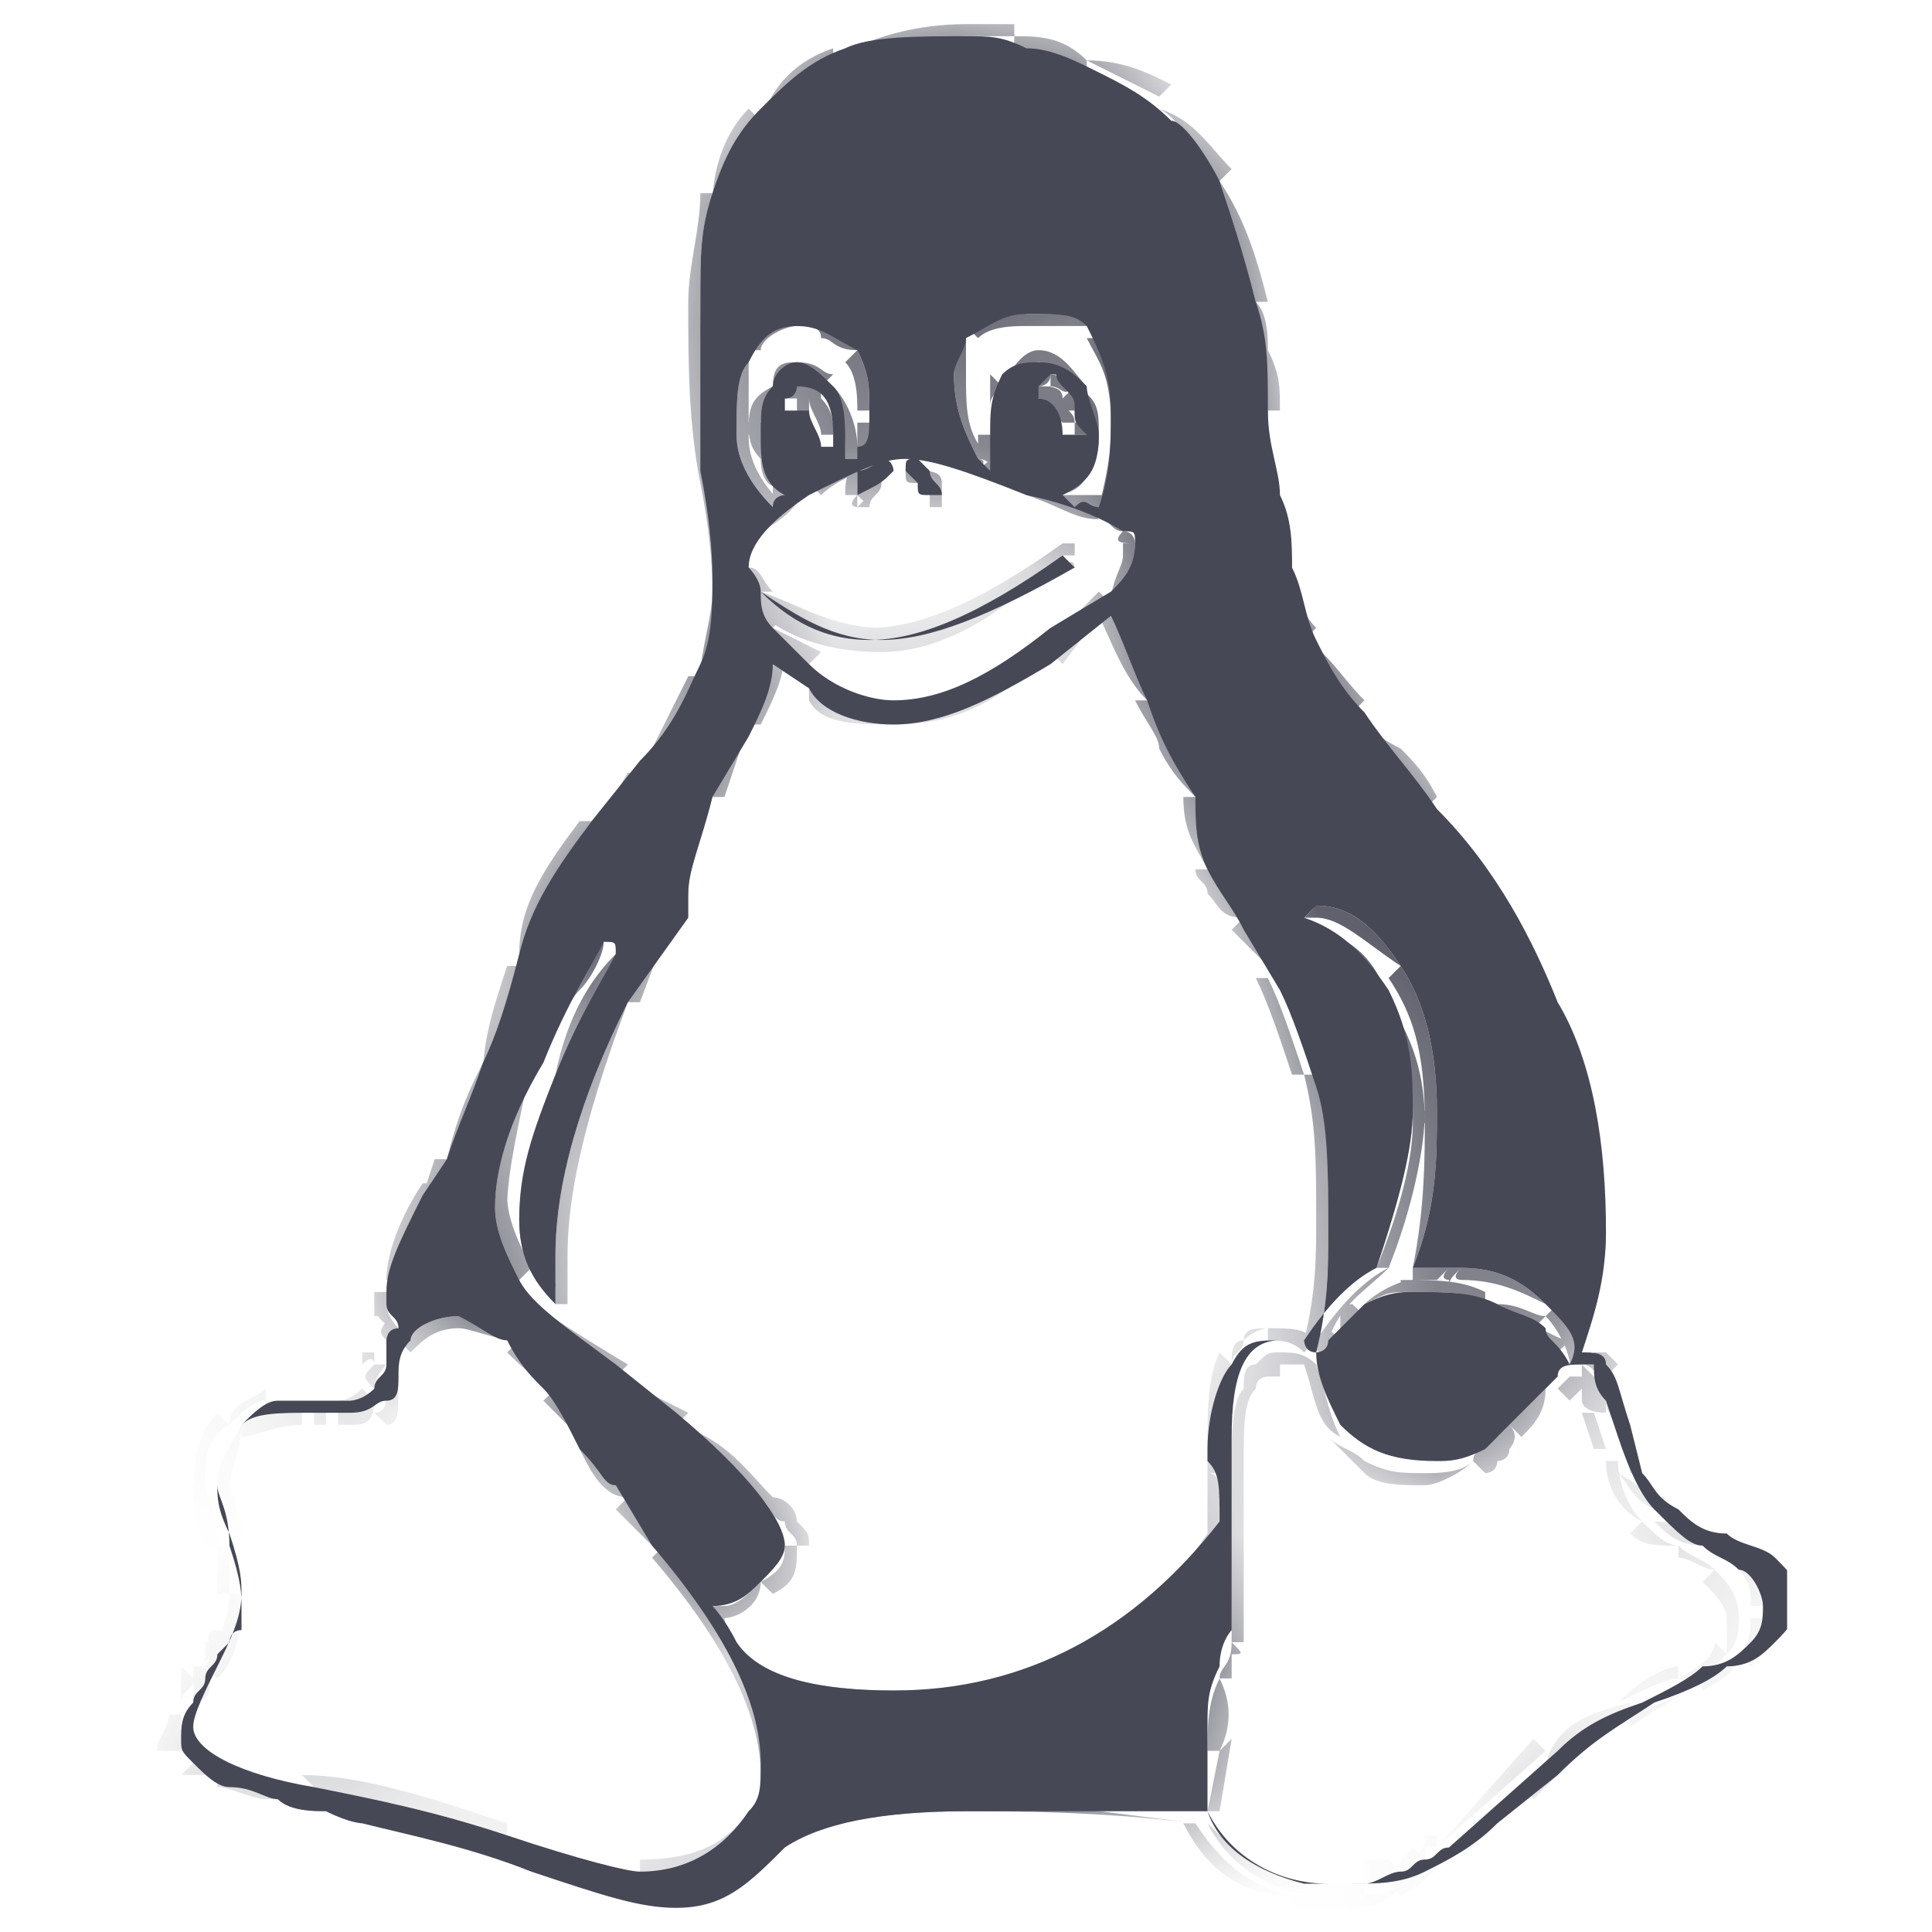 <?xml version="1.0" encoding="utf-8"?>
<svg version="1.1" id="Layer_1" xmlns="http://www.w3.org/2000/svg" xmlns:xlink="http://www.w3.org/1999/xlink" x="0px" y="0px"
	 viewBox="0 0 16 16" style="enable-background:new 0 0 16 16;" xml:space="preserve" width="16" height="16">
<style type="text/css">
	.st0{clip-path:url(#SVGID_00000064349375949987114520000007361783452961116820_);}
	.st1{fill:#474856;}
	.st2{fill:#FFFFFF;filter:url(#Adobe_OpacityMaskFilter);}
	.st3{mask:url(#path-1-inside-1_7722_315_00000093897723970316917200000014575004652286853300_);fill:#474856;}
</style>
<g>
	<defs>
		<rect id="SVGID_1_" x="1.2" width="13.6" height="16"/>
	</defs>
	<clipPath id="SVGID_00000178205287948420719270000013026187381532868005_">
		<use xlink:href="#SVGID_1_"  style="overflow:visible;"/>
	</clipPath>
	<g style="clip-path:url(#SVGID_00000178205287948420719270000013026187381532868005_);">
		<g id="Vector">
			<path class="st1" d="M7.8,4.1C7.8,4.1,7.7,4.1,7.8,4.1L7.7,4.1C7.6,4.1,7.6,4.1,7.6,4c0,0-0.1-0.1-0.1-0.1c0-0.1,0-0.1,0.1-0.1
				l0.1,0.1C7.7,4,7.8,4,7.8,4.1z M6.9,3.6c0-0.3-0.1-0.4-0.3-0.4c0,0,0,0.1-0.1,0.1v0.1h0.2c0,0.1,0.1,0.2,0.1,0.3H6.9z M8.6,3.3
				c0.1,0,0.2,0.1,0.2,0.3H9C8.9,3.5,8.9,3.5,8.9,3.4c0-0.1,0-0.1-0.1-0.2S8.8,3.1,8.7,3.1c0,0-0.1,0.1-0.1,0.1
				C8.6,3.2,8.6,3.2,8.6,3.3z M7.1,4.1C7.1,4.1,7.1,4.1,7.1,4.1C7.1,4,7.1,4,7.1,3.9c0.1,0,0.2-0.1,0.2-0.1c0.1,0,0.1,0.1,0.1,0.1
				C7.3,4,7.3,4,7.1,4.1L7.1,4.1z M6.5,4.1C6.3,4,6.3,3.8,6.3,3.6c0-0.2,0-0.3,0.1-0.4C6.4,3.1,6.5,3,6.6,3s0.2,0.1,0.3,0.2
				C7,3.3,7,3.5,7,3.7v0.1h0.1V3.7c0.1,0,0.1-0.1,0.1-0.3c0-0.2,0-0.3-0.1-0.5C6.9,2.8,6.8,2.7,6.6,2.7c-0.2,0-0.3,0.1-0.4,0.3
				C6.1,3.1,6.1,3.3,6.1,3.6c0,0.2,0.1,0.4,0.3,0.6C6.4,4.1,6.5,4.1,6.5,4.1z M13,11.3C13,11.3,13,11.3,13,11.3
				c0.1-0.2,0-0.3-0.2-0.5c-0.2-0.2-0.4-0.3-0.7-0.3c-0.1,0-0.1,0-0.1,0c-0.1,0-0.1,0-0.1,0c-0.1,0-0.2,0-0.2,0
				c0.2-0.5,0.2-0.9,0.2-1.3c0-0.5-0.1-0.9-0.3-1.2c-0.2-0.3-0.4-0.5-0.7-0.5c-0.1,0.1-0.1,0.1-0.1,0.1c0.3,0.1,0.5,0.3,0.7,0.6
				c0.2,0.4,0.2,0.7,0.2,1c0,0.3-0.1,0.7-0.3,1.3c-0.2,0.1-0.4,0.3-0.6,0.6c0,0,0,0.1,0.1,0.1c0,0,0.1,0,0.1-0.1
				c0.1-0.1,0.2-0.2,0.3-0.3c0.2-0.1,0.3-0.1,0.4-0.1c0.3,0,0.5,0,0.7,0.1c0.2,0.1,0.3,0.1,0.4,0.2C12.8,11.1,12.9,11.1,13,11.3
				C12.9,11.3,13,11.3,13,11.3z M8.2,3.9C8.2,3.8,8.2,3.7,8.2,3.6c0-0.2,0-0.3,0.1-0.5C8.4,3,8.5,3,8.6,3C8.8,3,8.9,3.1,9,3.2
				C9,3.3,9.1,3.5,9.1,3.6C9.1,3.9,9,4,8.8,4.1c0,0,0.1,0.1,0.1,0.1C9,4.1,9,4.2,9.1,4.2c0.1-0.3,0.1-0.5,0.1-0.8
				c0-0.3-0.1-0.5-0.2-0.7C8.9,2.6,8.8,2.6,8.5,2.6c-0.2,0-0.3,0.1-0.5,0.2C8,2.9,7.9,3,7.9,3.1c0,0.3,0.1,0.5,0.2,0.7
				C8.1,3.8,8.2,3.9,8.2,3.9z M8.9,4.7C8.2,5.1,7.7,5.3,7.3,5.3c-0.4,0-0.7-0.2-1-0.4C6.3,5,6.3,5.1,6.4,5.2l0.3,0.3
				c0.2,0.2,0.5,0.3,0.7,0.3c0.4,0,0.8-0.2,1.3-0.6l0.5-0.3c0.1-0.1,0.2-0.2,0.2-0.4c0-0.1,0-0.1-0.1-0.1C9.3,4.4,9,4.2,8.5,4.1
				C8,3.9,7.7,3.8,7.5,3.8c-0.2,0-0.4,0.1-0.8,0.3C6.4,4.3,6.2,4.5,6.2,4.7c0,0,0.1,0.1,0.1,0.2c0.3,0.3,0.6,0.4,0.9,0.4
				c0.4,0,0.9-0.2,1.6-0.7L8.9,4.7C8.9,4.6,8.9,4.7,8.9,4.7z M10,15c0.2,0.4,0.6,0.6,1,0.6c0.1,0,0.2,0,0.3,0c0.1,0,0.2-0.1,0.3-0.1
				c0.1,0,0.1-0.1,0.2-0.1c0.1,0,0.1-0.1,0.2-0.1l0.9-0.8c0.2-0.2,0.4-0.3,0.7-0.4c0.2-0.1,0.4-0.2,0.5-0.3c0.2,0,0.3-0.1,0.4-0.2
				c0.1-0.1,0.1-0.2,0.1-0.3c0-0.1-0.1-0.3-0.2-0.3c-0.1-0.1-0.2-0.1-0.3-0.2c-0.1,0-0.2-0.1-0.4-0.3c-0.1-0.1-0.2-0.3-0.3-0.6
				l-0.1-0.3c-0.1-0.1-0.1-0.2-0.1-0.3c0,0,0,0-0.1,0c-0.1,0-0.2,0-0.2,0.1c-0.1,0.1-0.2,0.2-0.3,0.3c-0.1,0.1-0.2,0.2-0.3,0.3
				c-0.2,0.1-0.3,0.1-0.4,0.1c-0.4,0-0.6-0.1-0.8-0.3c-0.1-0.2-0.2-0.4-0.2-0.6c-0.1-0.1-0.2-0.1-0.3-0.1c-0.3,0-0.4,0.3-0.4,0.8
				v1.6c0,0-0.1,0.1-0.1,0.3c-0.1,0.2-0.1,0.3-0.1,0.5L10,15L10,15 M2.6,14.8c0.5,0.1,1,0.2,1.6,0.4c0.6,0.2,1,0.3,1.1,0.3
				c0.4,0,0.7-0.2,0.9-0.5c0.1-0.1,0.1-0.2,0.1-0.4c0-0.5-0.3-1.1-0.9-1.8l-0.3-0.5C5,12.3,5,12.2,4.8,12c-0.1-0.2-0.2-0.4-0.3-0.5
				c-0.1-0.1-0.2-0.2-0.3-0.4C4.1,11.1,4,11,3.8,10.9c-0.2,0-0.4,0.1-0.4,0.2c-0.1,0.1-0.1,0.2-0.1,0.3c0,0.1,0,0.2-0.1,0.2
				c-0.1,0-0.1,0.1-0.3,0.1c0,0-0.1,0-0.1,0H2.6c-0.3,0-0.5,0-0.6,0.1c-0.1,0.1-0.2,0.3-0.2,0.5c0,0.1,0,0.2,0.1,0.4
				C2,13,2,13.1,2,13.2c0,0.2-0.1,0.4-0.2,0.6c-0.1,0.2-0.2,0.4-0.2,0.5C1.6,14.5,2,14.7,2.6,14.8 M4.3,10.1c0-0.4,0.1-0.7,0.3-1.2
				c0.2-0.5,0.4-0.8,0.5-1c0-0.1,0-0.1-0.1-0.1L5,7.8C4.9,8,4.7,8.3,4.5,8.8C4.2,9.3,4.1,9.7,4.1,10c0,0.2,0.1,0.4,0.2,0.6
				c0.1,0.2,0.4,0.4,0.8,0.7l0.5,0.4c0.6,0.5,0.9,0.9,0.9,1.1c0,0.1-0.1,0.2-0.2,0.3c-0.1,0.1-0.2,0.2-0.4,0.2c0,0,0,0,0,0
				c0,0,0.1,0.1,0.2,0.3c0.2,0.3,0.7,0.4,1.3,0.4c1.1,0,2-0.5,2.7-1.4c0-0.3,0-0.4-0.1-0.5V12c0-0.3,0.1-0.6,0.2-0.7
				c0.1-0.2,0.2-0.2,0.4-0.2c0.1,0,0.2,0,0.3,0.1c0.1-0.4,0.1-0.7,0.1-1c0-0.5,0-0.9-0.1-1.2c-0.1-0.3-0.2-0.6-0.3-0.8l-0.3-0.5
				c-0.1-0.2-0.2-0.3-0.3-0.5C9.9,7,9.9,6.8,9.9,6.6C9.7,6.3,9.6,6.1,9.5,5.8C9.4,5.6,9.3,5.3,9.2,5.1L8.7,5.5C8.2,5.8,7.8,6,7.4,6
				C7.1,6,6.8,5.9,6.7,5.7L6.4,5.5c0,0.2-0.1,0.4-0.2,0.6L5.9,6.6C5.8,7,5.7,7.2,5.7,7.4c0,0.1,0,0.2,0,0.2L5.2,8.3
				c-0.4,0.8-0.6,1.5-0.6,2.1c0,0.1,0,0.2,0,0.4C4.4,10.6,4.3,10.4,4.3,10.1z M8,15c-0.7,0-1.2,0.1-1.5,0.3v0
				c-0.3,0.3-0.5,0.5-0.9,0.5c-0.3,0-0.6-0.1-1.2-0.3c-0.5-0.2-1-0.3-1.4-0.4c0,0-0.1,0-0.3-0.1c-0.1,0-0.3,0-0.4-0.1
				c-0.1,0-0.2-0.1-0.4-0.1c-0.1,0-0.2-0.1-0.3-0.2c-0.1-0.1-0.1-0.1-0.1-0.2c0-0.1,0-0.2,0.1-0.3c0-0.1,0.1-0.1,0.1-0.2
				c0-0.1,0.1-0.1,0.1-0.2c0,0,0.1-0.1,0.1-0.1c0,0,0-0.1,0.1-0.1c0-0.1,0-0.1,0-0.2c0-0.1,0-0.2-0.1-0.5c0-0.3-0.1-0.4-0.1-0.5
				c0-0.2,0.1-0.4,0.2-0.5c0.1-0.1,0.2-0.2,0.3-0.2h0.6c0,0,0.1,0,0.2-0.1c0-0.1,0.1-0.1,0.1-0.2c0-0.1,0-0.1,0-0.1c0,0,0-0.1,0-0.1
				c0,0,0-0.1,0.1-0.1c0-0.1-0.1-0.1-0.1-0.2c0-0.1,0-0.1,0-0.1c0-0.2,0.1-0.4,0.3-0.8l0.2-0.3C3.8,9.3,3.9,9.1,4,8.8
				c0.1-0.2,0.2-0.5,0.3-0.9c0.1-0.4,0.3-0.7,0.6-1.1l0.4-0.5c0.3-0.3,0.4-0.6,0.5-0.8c0.1-0.2,0.1-0.5,0.1-0.7c0-0.1,0-0.4-0.1-0.9
				C5.8,3.5,5.8,3,5.8,2.5c0-0.4,0-0.6,0.1-0.9c0.1-0.3,0.2-0.5,0.4-0.7c0.2-0.2,0.4-0.4,0.7-0.5C7.2,0.3,7.6,0.3,8,0.3
				c0.2,0,0.3,0,0.5,0.1c0.2,0,0.4,0.1,0.6,0.2c0.2,0.1,0.4,0.2,0.6,0.4C9.8,1,10,1.3,10.1,1.5c0.1,0.3,0.2,0.6,0.3,1
				c0.1,0.3,0.1,0.5,0.1,0.9c0,0.3,0.1,0.5,0.1,0.7c0.1,0.2,0.1,0.4,0.1,0.6c0.1,0.2,0.1,0.4,0.2,0.6c0.1,0.2,0.2,0.4,0.4,0.6
				c0.2,0.3,0.4,0.5,0.6,0.8c0.5,0.5,0.8,1.1,1,1.6c0.3,0.5,0.4,1.2,0.4,1.9c0,0.4-0.1,0.7-0.2,1c0.1,0,0.2,0,0.2,0.1
				c0.1,0.1,0.1,0.2,0.2,0.5l0.1,0.4c0.1,0.1,0.1,0.2,0.3,0.3c0.1,0.1,0.2,0.2,0.4,0.2c0.1,0.1,0.3,0.1,0.4,0.2
				c0.1,0.1,0.2,0.2,0.2,0.3c0,0.2-0.1,0.3-0.2,0.4c-0.1,0.1-0.2,0.2-0.4,0.2c-0.1,0.1-0.3,0.2-0.6,0.3c-0.3,0.2-0.5,0.3-0.8,0.6
				l-0.5,0.4c-0.2,0.2-0.4,0.3-0.6,0.4c-0.2,0.1-0.4,0.1-0.6,0.1l-0.4,0c-0.4-0.1-0.7-0.3-0.8-0.6C9.1,15,8.4,15,8,15"/>
			<defs>
				<filter id="Adobe_OpacityMaskFilter" filterUnits="userSpaceOnUse" x="1.4" y="0.2" width="13.3" height="15.6">
					<feColorMatrix  type="matrix" values="1 0 0 0 0  0 1 0 0 0  0 0 1 0 0  0 0 0 1 0"/>
				</filter>
			</defs>
			
				<mask maskUnits="userSpaceOnUse" x="1.4" y="0.2" width="13.3" height="15.6" id="path-1-inside-1_7722_315_00000093897723970316917200000014575004652286853300_">
				<path class="st2" d="M7.8,4.1C7.8,4.1,7.7,4.1,7.8,4.1L7.7,4.1C7.6,4.1,7.6,4.1,7.6,4c0,0-0.1-0.1-0.1-0.1c0-0.1,0-0.1,0.1-0.1
					l0.1,0.1C7.7,4,7.8,4,7.8,4.1z M6.9,3.6c0-0.3-0.1-0.4-0.3-0.4c0,0,0,0.1-0.1,0.1v0.1h0.2c0,0.1,0.1,0.2,0.1,0.3H6.9z M8.6,3.3
					c0.1,0,0.2,0.1,0.2,0.3H9C8.9,3.5,8.9,3.5,8.9,3.4c0-0.1,0-0.1-0.1-0.2S8.8,3.1,8.7,3.1c0,0-0.1,0.1-0.1,0.1
					C8.6,3.2,8.6,3.2,8.6,3.3z M7.1,4.1C7.1,4.1,7.1,4.1,7.1,4.1C7.1,4,7.1,4,7.1,3.9c0.1,0,0.2-0.1,0.2-0.1c0.1,0,0.1,0.1,0.1,0.1
					C7.3,4,7.3,4,7.1,4.1L7.1,4.1z M6.5,4.1C6.3,4,6.3,3.8,6.3,3.6c0-0.2,0-0.3,0.1-0.4C6.4,3.1,6.5,3,6.6,3s0.2,0.1,0.3,0.2
					C7,3.3,7,3.5,7,3.7v0.1h0.1V3.7c0.1,0,0.1-0.1,0.1-0.3c0-0.2,0-0.3-0.1-0.5C6.9,2.8,6.8,2.7,6.6,2.7c-0.2,0-0.3,0.1-0.4,0.3
					C6.1,3.1,6.1,3.3,6.1,3.6c0,0.2,0.1,0.4,0.3,0.6C6.4,4.1,6.5,4.1,6.5,4.1z M13,11.3C13,11.3,13,11.3,13,11.3
					c0.1-0.2,0-0.3-0.2-0.5c-0.2-0.2-0.4-0.3-0.7-0.3c-0.1,0-0.1,0-0.1,0c-0.1,0-0.1,0-0.1,0c-0.1,0-0.2,0-0.2,0
					c0.2-0.5,0.2-0.9,0.2-1.3c0-0.5-0.1-0.9-0.3-1.2c-0.2-0.3-0.4-0.5-0.7-0.5c-0.1,0.1-0.1,0.1-0.1,0.1c0.3,0.1,0.5,0.3,0.7,0.6
					c0.2,0.4,0.2,0.7,0.2,1c0,0.3-0.1,0.7-0.3,1.3c-0.2,0.1-0.4,0.3-0.6,0.6c0,0,0,0.1,0.1,0.1c0,0,0.1,0,0.1-0.1
					c0.1-0.1,0.2-0.2,0.3-0.3c0.2-0.1,0.3-0.1,0.4-0.1c0.3,0,0.5,0,0.7,0.1c0.2,0.1,0.3,0.1,0.4,0.2C12.8,11.1,12.9,11.1,13,11.3
					C12.9,11.3,13,11.3,13,11.3z M8.2,3.9C8.2,3.8,8.2,3.7,8.2,3.6c0-0.2,0-0.3,0.1-0.5C8.4,3,8.5,3,8.6,3C8.8,3,8.9,3.1,9,3.2
					C9,3.3,9.1,3.5,9.1,3.6C9.1,3.9,9,4,8.8,4.1c0,0,0.1,0.1,0.1,0.1C9,4.1,9,4.2,9.1,4.2c0.1-0.3,0.1-0.5,0.1-0.8
					c0-0.3-0.1-0.5-0.2-0.7C8.9,2.6,8.8,2.6,8.5,2.6c-0.2,0-0.3,0.1-0.5,0.2C8,2.9,7.9,3,7.9,3.1c0,0.3,0.1,0.5,0.2,0.7
					C8.1,3.8,8.2,3.9,8.2,3.9z M8.9,4.7C8.2,5.1,7.7,5.3,7.3,5.3c-0.4,0-0.7-0.2-1-0.4C6.3,5,6.3,5.1,6.4,5.2l0.3,0.3
					c0.2,0.2,0.5,0.3,0.7,0.3c0.4,0,0.8-0.2,1.3-0.6l0.5-0.3c0.1-0.1,0.2-0.2,0.2-0.4c0-0.1,0-0.1-0.1-0.1C9.3,4.4,9,4.2,8.5,4.1
					C8,3.9,7.7,3.8,7.5,3.8c-0.2,0-0.4,0.1-0.8,0.3C6.4,4.3,6.2,4.5,6.2,4.7c0,0,0.1,0.1,0.1,0.2c0.3,0.3,0.6,0.4,0.9,0.4
					c0.4,0,0.9-0.2,1.6-0.7L8.9,4.7C8.9,4.6,8.9,4.7,8.9,4.7z M10,15c0.2,0.4,0.6,0.6,1,0.6c0.1,0,0.2,0,0.3,0
					c0.1,0,0.2-0.1,0.3-0.1c0.1,0,0.1-0.1,0.2-0.1c0.1,0,0.1-0.1,0.2-0.1l0.9-0.8c0.2-0.2,0.4-0.3,0.7-0.4c0.2-0.1,0.4-0.2,0.5-0.3
					c0.2,0,0.3-0.1,0.4-0.2c0.1-0.1,0.1-0.2,0.1-0.3c0-0.1-0.1-0.3-0.2-0.3c-0.1-0.1-0.2-0.1-0.3-0.2c-0.1,0-0.2-0.1-0.4-0.3
					c-0.1-0.1-0.2-0.3-0.3-0.6l-0.1-0.3c-0.1-0.1-0.1-0.2-0.1-0.3c0,0,0,0-0.1,0c-0.1,0-0.2,0-0.2,0.1c-0.1,0.1-0.2,0.2-0.3,0.3
					c-0.1,0.1-0.2,0.2-0.3,0.3c-0.2,0.1-0.3,0.1-0.4,0.1c-0.4,0-0.6-0.1-0.8-0.3c-0.1-0.2-0.2-0.4-0.2-0.6c-0.1-0.1-0.2-0.1-0.3-0.1
					c-0.3,0-0.4,0.3-0.4,0.8v1.6c0,0-0.1,0.1-0.1,0.3c-0.1,0.2-0.1,0.3-0.1,0.5L10,15L10,15 M2.6,14.8c0.5,0.1,1,0.2,1.6,0.4
					c0.6,0.2,1,0.3,1.1,0.3c0.4,0,0.7-0.2,0.9-0.5c0.1-0.1,0.1-0.2,0.1-0.4c0-0.5-0.3-1.1-0.9-1.8l-0.3-0.5C5,12.3,5,12.2,4.8,12
					c-0.1-0.2-0.2-0.4-0.3-0.5c-0.1-0.1-0.2-0.2-0.3-0.4C4.1,11.1,4,11,3.8,10.9c-0.2,0-0.4,0.1-0.4,0.2c-0.1,0.1-0.1,0.2-0.1,0.3
					c0,0.1,0,0.2-0.1,0.2c-0.1,0-0.1,0.1-0.3,0.1c0,0-0.1,0-0.1,0H2.6c-0.3,0-0.5,0-0.6,0.1c-0.1,0.1-0.2,0.3-0.2,0.5
					c0,0.1,0,0.2,0.1,0.4C2,13,2,13.1,2,13.2c0,0.2-0.1,0.4-0.2,0.6c-0.1,0.2-0.2,0.4-0.2,0.5C1.6,14.5,2,14.7,2.6,14.8 M4.3,10.1
					c0-0.4,0.1-0.7,0.3-1.2c0.2-0.5,0.4-0.8,0.5-1c0-0.1,0-0.1-0.1-0.1L5,7.8C4.9,8,4.7,8.3,4.5,8.8C4.2,9.3,4.1,9.7,4.1,10
					c0,0.2,0.1,0.4,0.2,0.6c0.1,0.2,0.4,0.4,0.8,0.7l0.5,0.4c0.6,0.5,0.9,0.9,0.9,1.1c0,0.1-0.1,0.2-0.2,0.3
					c-0.1,0.1-0.2,0.2-0.4,0.2c0,0,0,0,0,0c0,0,0.1,0.1,0.2,0.3c0.2,0.3,0.7,0.4,1.3,0.4c1.1,0,2-0.5,2.7-1.4c0-0.3,0-0.4-0.1-0.5
					V12c0-0.3,0.1-0.6,0.2-0.7c0.1-0.2,0.2-0.2,0.4-0.2c0.1,0,0.2,0,0.3,0.1c0.1-0.4,0.1-0.7,0.1-1c0-0.5,0-0.9-0.1-1.2
					c-0.1-0.3-0.2-0.6-0.3-0.8l-0.3-0.5c-0.1-0.2-0.2-0.3-0.3-0.5C9.9,7,9.9,6.8,9.9,6.6C9.7,6.3,9.6,6.1,9.5,5.8
					C9.4,5.6,9.3,5.3,9.2,5.1L8.7,5.5C8.2,5.8,7.8,6,7.4,6C7.1,6,6.8,5.9,6.7,5.7L6.4,5.5c0,0.2-0.1,0.4-0.2,0.6L5.9,6.6
					C5.8,7,5.7,7.2,5.7,7.4c0,0.1,0,0.2,0,0.2L5.2,8.3c-0.4,0.8-0.6,1.5-0.6,2.1c0,0.1,0,0.2,0,0.4C4.4,10.6,4.3,10.4,4.3,10.1z
					 M8,15c-0.7,0-1.2,0.1-1.5,0.3v0c-0.3,0.3-0.5,0.5-0.9,0.5c-0.3,0-0.6-0.1-1.2-0.3c-0.5-0.2-1-0.3-1.4-0.4c0,0-0.1,0-0.3-0.1
					c-0.1,0-0.3,0-0.4-0.1c-0.1,0-0.2-0.1-0.4-0.1c-0.1,0-0.2-0.1-0.3-0.2c-0.1-0.1-0.1-0.1-0.1-0.2c0-0.1,0-0.2,0.1-0.3
					c0-0.1,0.1-0.1,0.1-0.2c0-0.1,0.1-0.1,0.1-0.2c0,0,0.1-0.1,0.1-0.1c0,0,0-0.1,0.1-0.1c0-0.1,0-0.1,0-0.2c0-0.1,0-0.2-0.1-0.5
					c0-0.3-0.1-0.4-0.1-0.5c0-0.2,0.1-0.4,0.2-0.5c0.1-0.1,0.2-0.2,0.3-0.2h0.6c0,0,0.1,0,0.2-0.1c0-0.1,0.1-0.1,0.1-0.2
					c0-0.1,0-0.1,0-0.1c0,0,0-0.1,0-0.1c0,0,0-0.1,0.1-0.1c0-0.1-0.1-0.1-0.1-0.2c0-0.1,0-0.1,0-0.1c0-0.2,0.1-0.4,0.3-0.8l0.2-0.3
					C3.8,9.3,3.9,9.1,4,8.8c0.1-0.2,0.2-0.5,0.3-0.9c0.1-0.4,0.3-0.7,0.6-1.1l0.4-0.5c0.3-0.3,0.4-0.6,0.5-0.8
					c0.1-0.2,0.1-0.5,0.1-0.7c0-0.1,0-0.4-0.1-0.9C5.8,3.5,5.8,3,5.8,2.5c0-0.4,0-0.6,0.1-0.9c0.1-0.3,0.2-0.5,0.4-0.7
					c0.2-0.2,0.4-0.4,0.7-0.5C7.2,0.3,7.6,0.3,8,0.3c0.2,0,0.3,0,0.5,0.1c0.2,0,0.4,0.1,0.6,0.2c0.2,0.1,0.4,0.2,0.6,0.4
					C9.8,1,10,1.3,10.1,1.5c0.1,0.3,0.2,0.6,0.3,1c0.1,0.3,0.1,0.5,0.1,0.9c0,0.3,0.1,0.5,0.1,0.7c0.1,0.2,0.1,0.4,0.1,0.6
					c0.1,0.2,0.1,0.4,0.2,0.6c0.1,0.2,0.2,0.4,0.4,0.6c0.2,0.3,0.4,0.5,0.6,0.8c0.5,0.5,0.8,1.1,1,1.6c0.3,0.5,0.4,1.2,0.4,1.9
					c0,0.4-0.1,0.7-0.2,1c0.1,0,0.2,0,0.2,0.1c0.1,0.1,0.1,0.2,0.2,0.5l0.1,0.4c0.1,0.1,0.1,0.2,0.3,0.3c0.1,0.1,0.2,0.2,0.4,0.2
					c0.1,0.1,0.3,0.1,0.4,0.2c0.1,0.1,0.2,0.2,0.2,0.3c0,0.2-0.1,0.3-0.2,0.4c-0.1,0.1-0.2,0.2-0.4,0.2c-0.1,0.1-0.3,0.2-0.6,0.3
					c-0.3,0.2-0.5,0.3-0.8,0.6l-0.5,0.4c-0.2,0.2-0.4,0.3-0.6,0.4c-0.2,0.1-0.4,0.1-0.6,0.1l-0.4,0c-0.4-0.1-0.7-0.3-0.8-0.6
					C9.1,15,8.4,15,8,15"/>
			</mask>
			<path class="st3" d="M7.6,3.9L7.6,3.9L7.6,3.9L7.6,3.9L7.6,3.9z M7.7,3.9L7.7,3.9L7.7,3.9L7.7,3.9L7.7,3.9z M6.9,3.6L6.9,3.6
				L6.9,3.6L6.9,3.6L6.9,3.6z M6.6,3.1L6.6,3.1L6.6,3.1L6.6,3.1L6.6,3.1z M6.5,3.2L6.5,3.2L6.5,3.2L6.5,3.2L6.5,3.2z M6.5,3.3
				L6.5,3.3L6.5,3.3L6.5,3.3L6.5,3.3z M6.7,3.3L6.7,3.3L6.7,3.3L6.7,3.3L6.7,3.3z M6.8,3.6L6.8,3.6L6.8,3.6L6.8,3.6L6.8,3.6z
				 M8.6,3.3L8.6,3.3L8.6,3.3L8.6,3.3L8.6,3.3z M8.9,3.6L8.9,3.6L8.9,3.6L8.9,3.6L8.9,3.6z M9,3.6L9,3.6l0.1,0.1L9,3.6L9,3.6z
				 M8.7,3.1L8.7,3.1L8.7,3.1L8.7,3.1L8.7,3.1z M8.6,3.2L8.6,3.2L8.6,3.2L8.6,3.2L8.6,3.2z M7.1,3.9L7.1,3.9L7.1,3.9L7.1,3.9
				L7.1,3.9z M7.3,3.9L7.3,3.9L7.3,3.9L7.3,3.9L7.3,3.9z M7.2,4.1L7.2,4.1L7.2,4.1L7.2,4.1L7.2,4.1z M6.5,4.1L6.5,4.1L6.5,4.1
				L6.5,4.1L6.5,4.1z M6.4,3.2L6.4,3.2L6.4,3.2L6.4,3.2L6.4,3.2z M6.9,3.2L6.9,3.2L6.9,3.2L6.9,3.2L6.9,3.2z M7,3.8L7,3.8L7,3.8
				L7,3.8L7,3.8z M7.1,3.8L7.1,3.8L7.1,3.8L7.1,3.8L7.1,3.8z M7.1,3.7L7.1,3.7L7.1,3.7L7.1,3.7L7.1,3.7z M6.2,2.9L6.2,2.9L6.2,2.9
				L6.2,2.9z M6.4,4.2L6.4,4.2L6.4,4.2L6.4,4.2L6.4,4.2z M13,11.3L13,11.3L13,11.3L13,11.3L13,11.3z M12.8,10.8L12.8,10.8L12.8,10.8
				L12.8,10.8z M12.1,10.5L12.1,10.5L12.1,10.5L12.1,10.5z M12,10.5L12,10.5L12,10.5L12,10.5z M11.9,10.5L11.9,10.5L11.9,10.5
				L11.9,10.5z M11.7,10.5L11.7,10.5L11.7,10.5L11.7,10.5L11.7,10.5z M10.9,7.5L10.9,7.5L10.9,7.5L10.9,7.5L10.9,7.5z M10.9,7.6
				L10.9,7.6L10.9,7.6L10.9,7.6L10.9,7.6z M11.5,8.3L11.5,8.3L11.5,8.3L11.5,8.3z M11.5,10.5L11.5,10.5L11.5,10.5L11.5,10.5
				L11.5,10.5z M10.9,11.1L10.9,11.1L10.9,11.1L10.9,11.1L10.9,11.1z M11,11.2L11,11.2L11,11.2L11,11.2L11,11.2z M11.1,11.1
				L11.1,11.1L11.1,11.1L11.1,11.1L11.1,11.1z M11.3,10.8L11.3,10.8L11.3,10.8L11.3,10.8z M12.4,10.8L12.4,10.8L12.4,10.8L12.4,10.8
				z M12.8,11L12.8,11L12.8,11L12.8,11z M12.9,11.2L12.9,11.2L12.9,11.2L12.9,11.2L12.9,11.2z M8.2,3.9L8.2,3.9l0.1,0.1L8.2,3.9
				L8.2,3.9z M8.3,3.1L8.3,3.1L8.3,3.1L8.3,3.1z M9,3.2L9,3.2L9,3.2L9,3.2L9,3.2z M8.8,4.1L8.8,4.1L8.7,4L8.8,4.1L8.8,4.1z M9.1,4.2
				L9.1,4.2L9.1,4.2L9.1,4.2L9.1,4.2z M9.1,2.8L9.1,2.8L9.1,2.8L9.1,2.8z M8.1,2.7L8.1,2.7L8.1,2.7L8.1,2.7L8.1,2.7z M8.1,3.8
				L8.1,3.8L8.1,3.8L8.1,3.8L8.1,3.8z M8.9,4.7L8.9,4.7L8.9,4.7L8.9,4.7L8.9,4.7z M6.2,4.9L6.2,4.9L6.2,4.9L6.2,4.9z M8.7,5.2
				L8.7,5.2L8.7,5.2L8.7,5.2z M9.2,4.9L9.2,4.9L9.2,4.9L9.2,4.9z M9.3,4.5L9.3,4.5L9.3,4.5L9.3,4.5L9.3,4.5z M8.5,4.1L8.5,4.1
				L8.5,4.1L8.5,4.1z M6.7,4.1L6.7,4.1L6.7,4.1L6.7,4.1z M6.2,4.7L6.2,4.7L6.2,4.7L6.2,4.7L6.2,4.7z M6.3,4.8L6.3,4.8L6.3,4.8
				L6.3,4.8L6.3,4.8z M8.8,4.5L8.8,4.5l0.1-0.1L8.8,4.5L8.8,4.5z M8.8,4.6L8.8,4.6L8.8,4.6L8.8,4.6L8.8,4.6z M11.3,15.6L11.3,15.6
				L11.3,15.6L11.3,15.6z M11.6,15.5L11.6,15.5L11.6,15.5L11.6,15.5z M11.7,15.4L11.7,15.4L11.7,15.4L11.7,15.4L11.7,15.4z
				 M11.9,15.3L11.9,15.3L11.9,15.3L11.9,15.3z M12.8,14.5L12.8,14.5L12.8,14.5L12.8,14.5z M13.4,14.1L13.4,14.1L13.4,14.1
				L13.4,14.1z M13.9,13.8L13.9,13.8L13.9,13.8L13.9,13.8z M14.3,13.7L14.3,13.7L14.3,13.7L14.3,13.7L14.3,13.7z M13.5,12.6
				L13.5,12.6L13.5,12.6L13.5,12.6z M13.3,12L13.3,12L13.3,12L13.3,12z M13.2,11.7L13.2,11.7L13.2,11.7L13.2,11.7z M13.1,11.4
				L13.1,11.4L13.1,11.4L13.1,11.4L13.1,11.4z M12.9,11.5L12.9,11.5L12.9,11.5L12.9,11.5L12.9,11.5z M12.5,11.8L12.5,11.8L12.5,11.8
				L12.5,11.8L12.5,11.8z M12.2,12.1L12.2,12.1L12.2,12.1L12.2,12.1z M11.1,11.9L11.1,11.9L11.1,11.9L11.1,11.9z M10.9,11.3
				L10.9,11.3L10.9,11.3L10.9,11.3L10.9,11.3z M10.2,13.9L10.2,13.9L10.2,13.9L10.2,13.9L10.2,13.9z M10.1,14.5L10.1,14.5L10.1,14.5
				L10.1,14.5z M10,15L10,15L10,15L10,15z M4.2,15.2L4.2,15.2L4.2,15.2L4.2,15.2z M6.3,15.1L6.3,15.1L6.3,15.1L6.3,15.1z M5.5,12.9
				L5.5,12.9L5.5,12.9L5.5,12.9z M5.1,12.4L5.1,12.4L5.1,12.4L5.1,12.4z M4.8,12L4.8,12L4.8,12L4.8,12z M4.6,11.5L4.6,11.5L4.6,11.5
				L4.6,11.5z M4.2,11.2L4.2,11.2L4.2,11.2L4.2,11.2z M3.8,10.9L3.8,10.9L3.8,10.9L3.8,10.9L3.8,10.9z M3.2,11.5L3.2,11.5L3.2,11.5
				L3.2,11.5z M3.1,11.7L3.1,11.7L3.1,11.7L3.1,11.7z M2.9,11.8L2.9,11.8L2.9,11.8L2.9,11.8z M2.7,11.8L2.7,11.8L2.7,11.8L2.7,11.8z
				 M2,11.8L2,11.8L2,11.8L2,11.8L2,11.8z M1.9,12.8L1.9,12.8L1.9,12.8L1.9,12.8z M1.8,13.8L1.8,13.8L1.8,13.8L1.8,13.8z M1.6,14.3
				L1.6,14.3L1.6,14.3L1.6,14.3z M4.6,8.9L4.6,8.9L4.6,8.9L4.6,8.9z M5.1,7.9L5.1,7.9L5.1,7.9L5.1,7.9L5.1,7.9z M5.1,7.9L5.1,7.9
				L5.1,7.9L5.1,7.9L5.1,7.9z M5,7.8L5,7.8L5,7.8L5,7.8L5,7.8z M4.5,8.8L4.5,8.8L4.5,8.8L4.5,8.8z M4.3,10.7L4.3,10.7L4.3,10.7
				L4.3,10.7z M5.1,11.4L5.1,11.4L5.1,11.4L5.1,11.4z M5.7,11.7L5.7,11.7L5.7,11.7L5.7,11.7z M6.3,13.1L6.3,13.1L6.3,13.1L6.3,13.1z
				 M6.1,13.7L6.1,13.7L6.1,13.7L6.1,13.7z M10.1,12.7L10.1,12.7L10.1,12.7L10.1,12.7L10.1,12.7z M10,12.2L10,12.2L10,12.2L10,12.2
				L10,12.2z M10.8,11.2L10.8,11.2L10.8,11.2L10.8,11.2L10.8,11.2z M10.8,8.9L10.8,8.9L10.8,8.9L10.8,8.9z M10.5,8.1L10.5,8.1
				L10.5,8.1L10.5,8.1z M10,7.2L10,7.2L10,7.2L10,7.2L10,7.2z M9.9,6.6L9.9,6.6L9.9,6.6L9.9,6.6L9.9,6.6z M9.5,5.8L9.5,5.8L9.5,5.8
				L9.5,5.8z M9.2,5.1L9.2,5.1L9.2,5.1L9.2,5.1L9.2,5.1z M8.7,5.5L8.7,5.5L8.7,5.5L8.7,5.5z M6.7,5.7L6.7,5.7L6.7,5.7L6.7,5.7z
				 M6.4,5.5L6.4,5.5L6.3,5.4L6.4,5.5L6.4,5.5z M6.2,6L6.2,6L6.2,6L6.2,6z M5.9,6.6L5.9,6.6L5.9,6.6L5.9,6.6z M5.7,7.4L5.7,7.4
				L5.7,7.4L5.7,7.4z M5.6,7.6L5.6,7.6L5.6,7.6L5.6,7.6L5.6,7.6z M5.2,8.3L5.2,8.3L5.2,8.3L5.2,8.3z M4.6,10.8L4.6,10.8l0.1,0.1
				L4.6,10.8L4.6,10.8z M6.4,15.2L6.4,15.2L6.4,15.2L6.4,15.2L6.4,15.2z M6.4,15.2L6.4,15.2l0.1-0.1L6.4,15.2L6.4,15.2z M4.3,15.4
				L4.3,15.4L4.3,15.4L4.3,15.4z M2.9,15L2.9,15L2.9,15L2.9,15z M2.6,14.9L2.6,14.9L2.6,14.9L2.6,14.9z M2.2,14.8L2.2,14.8L2.2,14.8
				L2.2,14.8z M1.8,14.7L1.8,14.7L1.8,14.7L1.8,14.7z M1.5,14.6L1.5,14.6L1.5,14.6L1.5,14.6z M1.5,14.1L1.5,14.1L1.5,14.1L1.5,14.1z
				 M1.6,13.9L1.6,13.9L1.6,13.9L1.6,13.9z M1.7,13.8L1.7,13.8L1.7,13.8L1.7,13.8z M1.7,13.6L1.7,13.6L1.7,13.6L1.7,13.6z M1.8,13.5
				L1.8,13.5L1.8,13.5L1.8,13.5z M1.8,12.9L1.8,12.9L1.8,12.9L1.8,12.9z M3,11.5L3,11.5L3,11.5L3,11.5L3,11.5z M3.1,11.3L3.1,11.3
				L3.1,11.3L3.1,11.3z M3.1,11.2L3.1,11.2L3.1,11.2L3.1,11.2z M3.2,11.1L3.2,11.1L3.2,11.1L3.2,11.1z M3.3,11L3.3,11L3.3,11L3.3,11
				L3.3,11z M3.2,10.6L3.2,10.6L3.2,10.6L3.2,10.6L3.2,10.6z M3.5,9.9L3.5,9.9L3.5,9.9L3.5,9.9z M3.7,9.5L3.7,9.5L3.7,9.5L3.7,9.5z
				 M4,8.8L4,8.8L4,8.8L4,8.8z M4.3,7.9L4.3,7.9L4.3,7.9L4.3,7.9z M4.9,6.8L4.9,6.8L4.9,6.8L4.9,6.8z M5.2,6.4L5.2,6.4L5.2,6.4
				L5.2,6.4z M5.9,4L5.9,4L5.9,4L5.9,4z M6.2,0.9L6.2,0.9L6.2,0.9L6.2,0.9z M8.4,0.3L8.4,0.3L8.4,0.3L8.4,0.3L8.4,0.3z M9.1,0.5
				L9.1,0.5L9.1,0.5L9.1,0.5z M9.6,0.8L9.6,0.8L9.6,0.8L9.6,0.8z M10.1,1.5L10.1,1.5L10.1,1.5L10.1,1.5z M10.4,2.5L10.4,2.5
				L10.4,2.5L10.4,2.5z M10.5,3.4L10.5,3.4L10.5,3.4L10.5,3.4z M10.5,4.1L10.5,4.1L10.5,4.1L10.5,4.1L10.5,4.1z M10.6,4.7L10.6,4.7
				L10.6,4.7L10.6,4.7z M10.8,5.3L10.8,5.3L10.8,5.3L10.8,5.3z M11.2,5.9L11.2,5.9L11.2,5.9L11.2,5.9z M11.8,6.7L11.8,6.7L11.8,6.7
				L11.8,6.7z M12.8,8.3L12.8,8.3L12.8,8.3L12.8,8.3z M13.1,11.3L13.1,11.3L13.1,11.3L13.1,11.3L13.1,11.3z M13.4,11.8L13.4,11.8
				L13.4,11.8L13.4,11.8z M13.5,12.2L13.5,12.2L13.5,12.2L13.5,12.2L13.5,12.2z M13.7,12.5L13.7,12.5L13.7,12.5L13.7,12.5z
				 M14.1,12.8L14.1,12.8L14.1,12.8L14.1,12.8z M14.4,13L14.4,13L14.4,13L14.4,13z M14.4,13.7L14.4,13.7L14.4,13.7L14.4,13.7z
				 M14.1,13.9L14.1,13.9L14.1,13.9L14.1,13.9z M13.5,14.2L13.5,14.2L13.5,14.2L13.5,14.2z M12.7,14.8L12.7,14.8L12.7,14.8
				L12.7,14.8z M12.2,15.2L12.2,15.2L12.2,15.2L12.2,15.2z M11.6,15.6L11.6,15.6L11.6,15.6L11.6,15.6z M11.1,15.8L11.1,15.8
				L11.1,15.8L11.1,15.8z M10.7,15.7L10.7,15.7L10.7,15.7L10.7,15.7z M9.9,15.1L9.9,15.1L9.9,15.1L9.9,15.1L9.9,15.1z M7.7,4.1
				C7.7,4.1,7.7,4.1,7.7,4.1C7.7,4.1,7.7,4.1,7.7,4.1C7.7,4.1,7.7,4.1,7.7,4.1C7.7,4.1,7.7,4.1,7.7,4.1C7.7,4.1,7.7,4.1,7.7,4.1
				C7.7,4.1,7.7,4.1,7.7,4.1C7.7,4.1,7.7,4.1,7.7,4.1C7.7,4.1,7.7,4.1,7.7,4.1C7.7,4.1,7.7,4.1,7.7,4.1C7.7,4.1,7.7,4.1,7.7,4.1
				C7.7,4.1,7.7,4.1,7.7,4.1c0,0.1,0,0.1,0,0.1c0,0,0,0,0,0c0,0,0,0,0,0c0,0,0,0,0,0c0,0,0,0,0,0c0,0,0,0,0,0c0,0,0,0,0,0
				c0,0,0,0,0,0C7.8,4.2,7.8,4.2,7.7,4.1C7.8,4.2,7.8,4.1,7.7,4.1c0.1,0,0.1,0,0.1,0H7.7z M7.7,4.1L7.7,4.1L7.7,4.2h0.1V4.1z
				 M7.7,4.1C7.7,4.1,7.7,4.1,7.7,4.1C7.7,4.1,7.7,4.1,7.7,4.1C7.7,4.1,7.7,4.1,7.7,4.1C7.7,4,7.6,4,7.7,4.1l-0.1,0
				C7.6,4.1,7.6,4.1,7.7,4.1C7.6,4.1,7.6,4.1,7.7,4.1c0,0.1,0,0.1,0,0.1V4.1z M7.6,4C7.6,4,7.6,4,7.6,4C7.6,4,7.6,4,7.6,4
				C7.6,4,7.6,4,7.6,4C7.6,4,7.6,4,7.6,4C7.6,4,7.6,4,7.6,4C7.6,4,7.6,4,7.6,4C7.6,4,7.6,4,7.6,4C7.6,4,7.6,4,7.6,4
				C7.6,4,7.6,4,7.6,4c0-0.1,0-0.1,0-0.1H7.5C7.5,4,7.5,4,7.6,4C7.5,4,7.5,4,7.6,4C7.5,4,7.5,4,7.6,4C7.5,4,7.5,4,7.6,4
				C7.5,4,7.5,4,7.6,4C7.5,4.1,7.5,4.1,7.6,4C7.5,4.1,7.5,4.1,7.6,4C7.5,4.1,7.5,4.1,7.6,4C7.5,4.1,7.5,4.1,7.6,4
				C7.5,4.1,7.5,4.1,7.6,4z M7.6,3.9C7.6,3.9,7.6,3.9,7.6,3.9C7.6,3.9,7.6,3.9,7.6,3.9C7.6,3.9,7.6,3.9,7.6,3.9
				C7.6,3.9,7.6,3.9,7.6,3.9C7.6,3.9,7.6,3.9,7.6,3.9C7.5,3.9,7.5,3.9,7.6,3.9C7.5,3.9,7.6,3.9,7.6,3.9C7.6,3.9,7.6,3.9,7.6,3.9V3.8
				c0,0,0,0,0,0C7.5,3.8,7.5,3.8,7.6,3.9c-0.1-0.1-0.1,0-0.1,0c0,0,0,0,0,0H7.6z M7.5,3.9L7.7,4l0-0.1L7.5,3.9L7.5,3.9z M7.6,3.9
				C7.7,4,7.7,4,7.6,3.9C7.7,4,7.7,4.1,7.7,4.1h0.1c0,0,0-0.1,0-0.1C7.8,3.9,7.7,3.9,7.6,3.9L7.6,3.9z M6.9,3.6c0-0.1,0-0.2-0.1-0.3
				C6.8,3.1,6.7,3.1,6.6,3.1v0.1c0.1,0,0.1,0,0.1,0.1c0,0.1,0.1,0.2,0.1,0.3H6.9z M6.6,3.1C6.5,3.1,6.5,3.1,6.6,3.1
				C6.5,3.1,6.5,3.1,6.6,3.1C6.5,3.1,6.5,3.1,6.6,3.1C6.5,3.1,6.5,3.1,6.6,3.1C6.5,3.1,6.5,3.1,6.6,3.1C6.5,3.1,6.5,3.1,6.6,3.1
				C6.5,3.1,6.5,3.1,6.6,3.1C6.5,3.1,6.5,3.1,6.6,3.1C6.5,3.1,6.5,3.1,6.6,3.1C6.5,3.1,6.5,3.1,6.6,3.1C6.6,3.1,6.6,3.1,6.6,3.1
				L6.5,3.2C6.6,3.2,6.6,3.2,6.6,3.1C6.6,3.2,6.6,3.2,6.6,3.1C6.6,3.2,6.6,3.2,6.6,3.1C6.6,3.2,6.6,3.2,6.6,3.1
				C6.6,3.1,6.6,3.1,6.6,3.1C6.6,3.1,6.6,3.1,6.6,3.1C6.6,3.1,6.6,3.1,6.6,3.1C6.6,3.1,6.6,3.1,6.6,3.1C6.6,3.1,6.6,3.1,6.6,3.1
				C6.6,3.1,6.6,3.1,6.6,3.1C6.6,3.1,6.6,3.1,6.6,3.1z M6.5,3.2v0.1h0.1V3.2H6.5z M6.5,3.3h0.2V3.2H6.5V3.3z M6.6,3.3
				c0,0.1,0,0.1,0,0.1c0,0,0,0.1,0,0.1h0.1c0-0.1,0-0.1,0-0.1c0,0,0-0.1,0-0.1H6.6z M6.8,3.6h0.1V3.5H6.8V3.6z M8.6,3.3
				C8.7,3.3,8.7,3.4,8.6,3.3c0.1,0.1,0.1,0.1,0.2,0.2l0.1,0c0-0.1-0.1-0.1-0.1-0.2c0-0.1-0.1-0.1-0.2-0.1V3.3z M8.9,3.6H9V3.5H8.9
				V3.6z M9,3.5c0,0,0-0.1,0-0.1H8.9C8.9,3.5,8.9,3.5,9,3.5L9,3.5z M9,3.4c0-0.1,0-0.1-0.1-0.2L8.8,3.3c0,0,0,0.1,0,0.1H9z M8.9,3.2
				C8.9,3.2,8.8,3.2,8.9,3.2C8.8,3.1,8.7,3.1,8.7,3.1v0.1c0,0,0,0,0,0C8.8,3.2,8.8,3.3,8.9,3.2L8.9,3.2z M8.7,3.1
				C8.7,3.1,8.7,3.1,8.7,3.1C8.7,3.1,8.7,3.1,8.7,3.1C8.7,3.1,8.7,3.1,8.7,3.1C8.7,3.1,8.7,3.1,8.7,3.1C8.7,3.1,8.7,3.1,8.7,3.1
				C8.7,3.1,8.7,3.1,8.7,3.1C8.7,3.1,8.7,3.1,8.7,3.1C8.7,3.1,8.7,3.1,8.7,3.1C8.7,3.1,8.6,3.1,8.7,3.1c-0.1,0-0.1,0-0.1,0v0.1
				C8.6,3.2,8.7,3.2,8.7,3.1C8.7,3.2,8.7,3.2,8.7,3.1C8.7,3.2,8.7,3.2,8.7,3.1C8.7,3.2,8.7,3.2,8.7,3.1C8.7,3.2,8.7,3.2,8.7,3.1
				C8.7,3.2,8.7,3.2,8.7,3.1C8.7,3.2,8.7,3.2,8.7,3.1C8.7,3.2,8.7,3.2,8.7,3.1C8.7,3.2,8.7,3.2,8.7,3.1C8.7,3.2,8.7,3.2,8.7,3.1z
				 M8.5,3.2C8.5,3.2,8.6,3.3,8.5,3.2c0.1,0.1,0.1,0.1,0.1,0.1h0.1c0,0,0-0.1,0-0.1c0,0,0,0,0,0H8.5z M7.1,4.1
				C7.1,4.1,7.1,4.1,7.1,4.1C7.1,4.1,7.1,4.1,7.1,4.1C7.1,4.1,7.1,4.1,7.1,4.1C7.1,4.1,7.1,4.1,7.1,4.1C7.1,4.1,7.1,4.1,7.1,4.1
				C7.1,4.1,7.1,4.1,7.1,4.1C7.1,4.1,7.1,4.1,7.1,4.1C7.1,4.1,7.1,4.1,7.1,4.1H7c0,0,0,0,0,0C7,4.1,7,4.1,7.1,4.1
				c-0.1,0.1,0,0.1,0,0.1c0,0,0,0,0,0V4.1z M7.1,4.1c0-0.1,0-0.1,0-0.1L7.1,3.9C7,3.9,7,4,7,4.1H7.1z M7.1,4c0.1,0,0.1,0,0.1,0
				c0,0,0,0,0,0c0,0,0,0,0,0c0,0,0,0,0,0c0,0,0,0,0,0c0,0,0,0,0,0c0,0,0,0,0,0c0,0,0,0,0,0c0,0,0,0,0,0c0,0,0,0,0,0c0,0,0,0,0,0
				c0,0,0,0,0,0c0,0,0,0,0,0c0,0,0,0,0,0c0,0,0,0,0,0c0,0,0,0,0,0c0,0,0,0,0,0c0,0,0,0,0,0c0,0,0,0,0,0c0,0-0.1,0-0.1,0V4z M7.3,3.9
				C7.3,3.9,7.3,3.9,7.3,3.9C7.3,3.9,7.3,3.9,7.3,3.9C7.3,3.9,7.3,3.9,7.3,3.9C7.3,3.9,7.3,3.9,7.3,3.9C7.3,3.9,7.3,3.9,7.3,3.9
				C7.3,3.9,7.3,3.9,7.3,3.9C7.3,3.9,7.3,3.9,7.3,3.9C7.3,3.9,7.3,3.9,7.3,3.9C7.3,3.9,7.3,3.9,7.3,3.9C7.3,3.9,7.3,3.9,7.3,3.9
				C7.3,3.9,7.3,3.9,7.3,3.9c0.1,0,0.1,0,0.1,0c0,0,0,0,0,0c0,0,0,0,0,0c0,0,0,0,0,0c0,0,0,0,0,0c0,0,0,0,0,0c0,0,0,0,0,0
				c0,0,0,0,0,0C7.4,3.9,7.4,3.9,7.3,3.9C7.3,3.9,7.3,3.8,7.3,3.9c0-0.1,0-0.1,0-0.1V3.9z M7.3,3.9C7.3,3.9,7.3,3.9,7.3,3.9
				C7.2,4,7.2,4,7.1,4.1l0.1,0.1C7.2,4.1,7.3,4.1,7.3,4c0,0,0-0.1,0-0.1H7.3z M7.2,4.1L7.2,4.1L7.1,4.2h0.1V4.1z M6.6,4
				C6.5,4,6.4,3.9,6.4,3.8c0-0.1,0-0.2,0-0.3H6.2c0,0.1,0,0.2,0.1,0.3C6.3,4,6.4,4.1,6.6,4L6.6,4z M6.3,3.6c0-0.2,0-0.2,0.1-0.3
				L6.4,3.2C6.2,3.3,6.2,3.4,6.2,3.6H6.3z M6.4,3.2c0-0.1,0.1-0.1,0.2-0.1V3C6.5,3,6.4,3,6.4,3.2L6.4,3.2z M6.6,3.1
				c0.1,0,0.1,0,0.2,0.1l0.1-0.1C6.8,3.1,6.8,3,6.6,3V3.1z M6.9,3.2C6.9,3.4,7,3.5,7,3.7h0.1C7.1,3.5,7,3.3,6.9,3.2L6.9,3.2z M7,3.7
				v0.1h0.1V3.7H7z M7,3.8L7,3.8l0.1-0.1H7V3.8z M7.1,3.8L7.1,3.8L7,3.7v0.1H7.1z M7.1,3.8C7.1,3.8,7.1,3.8,7.1,3.8
				C7.1,3.7,7.1,3.7,7.1,3.8c0.1-0.1,0.1-0.1,0.1-0.1c0-0.1,0-0.1,0-0.2H7.1c0,0.1,0,0.2,0,0.2C7.1,3.6,7,3.7,7.1,3.8
				C7,3.7,7,3.7,7.1,3.8c0-0.1,0-0.1,0-0.1V3.8z M7.2,3.4c0-0.2,0-0.3-0.1-0.5L7,3c0.1,0.1,0.1,0.3,0.1,0.4H7.2z M7.1,2.9
				C7,2.8,6.9,2.8,6.9,2.7C6.8,2.7,6.7,2.6,6.6,2.6v0.1c0.1,0,0.2,0,0.2,0.1C6.9,2.8,6.9,2.9,7.1,2.9L7.1,2.9z M6.6,2.6
				c-0.2,0-0.3,0.1-0.4,0.3l0.1,0c0-0.1,0.2-0.2,0.3-0.2V2.6z M6.2,2.9C6.1,3.1,6.1,3.3,6.1,3.6h0.1C6.2,3.3,6.2,3.2,6.2,2.9
				L6.2,2.9z M6.1,3.6c0,0.2,0.1,0.4,0.3,0.7l0.1-0.1C6.2,3.9,6.2,3.7,6.2,3.6H6.1z M6.4,4.2C6.4,4.2,6.5,4.2,6.4,4.2
				c0.1-0.1,0.1-0.1,0.2-0.1L6.5,4c0,0,0,0-0.1,0C6.4,4.1,6.4,4.1,6.4,4.2L6.4,4.2z M13,11.3C13,11.3,13,11.3,13,11.3
				c0.1-0.1,0.1-0.1,0.1-0.1c0,0,0,0,0,0H13c0,0,0,0,0,0C13,11.2,13,11.3,13,11.3C13,11.3,13,11.3,13,11.3c0-0.1,0-0.1,0-0.1
				c0,0,0,0,0,0c0,0,0,0,0,0V11.3z M13.1,11.2c0-0.1-0.1-0.3-0.2-0.4l-0.1,0.1c0.1,0.1,0.2,0.3,0.2,0.4H13.1z M12.8,10.8
				c-0.2-0.2-0.4-0.3-0.7-0.3l0,0.1C12.4,10.6,12.6,10.7,12.8,10.8L12.8,10.8z M12.1,10.5C12.1,10.5,12,10.5,12.1,10.5
				C12,10.5,12,10.5,12.1,10.5c-0.1,0-0.1,0-0.1,0c0,0,0,0,0,0c0,0,0,0,0,0s0,0,0,0l0,0c0,0,0,0,0,0l0,0c0,0,0,0,0,0.1s0,0.1,0,0.1
				l0,0l0,0l0,0h0c0,0,0,0,0,0c0,0,0,0,0,0C12,10.6,12,10.6,12.1,10.5C12,10.6,12,10.6,12.1,10.5c-0.1,0.1,0,0.1,0,0.1L12.1,10.5z
				 M12,10.5C12,10.5,12,10.5,12,10.5c-0.1,0-0.1,0-0.1,0v0.1C11.9,10.6,11.9,10.6,12,10.5c-0.1,0.1,0,0.1,0,0.1L12,10.5z
				 M11.9,10.5c-0.1,0-0.2,0-0.2,0l0,0.1c0.1,0,0.2,0,0.2,0L11.9,10.5z M11.7,10.5c0.2-0.5,0.2-0.9,0.2-1.3h-0.1
				C11.8,9.6,11.8,10,11.7,10.5L11.7,10.5z M11.9,9.2c0-0.5-0.1-0.9-0.3-1.2l-0.1,0.1c0.2,0.3,0.3,0.6,0.3,1.2H11.9z M11.6,8
				c-0.2-0.3-0.4-0.5-0.7-0.5l0,0.1C11.1,7.6,11.3,7.8,11.6,8L11.6,8z M10.9,7.5C10.9,7.5,10.8,7.5,10.9,7.5
				C10.8,7.5,10.8,7.6,10.9,7.5c-0.1,0.1-0.1,0.1-0.1,0.1h0.1c0,0,0,0,0,0c0,0,0,0,0,0c0,0,0,0,0,0c0,0,0,0,0,0
				C10.9,7.6,10.9,7.6,10.9,7.5L10.9,7.5z M10.8,7.7c0.2,0.1,0.5,0.3,0.6,0.6l0.1,0C11.4,7.9,11.1,7.7,10.8,7.7L10.8,7.7z M11.5,8.3
				c0.2,0.4,0.2,0.7,0.2,1h0.1C11.8,8.9,11.7,8.6,11.5,8.3L11.5,8.3z M11.7,9.3c0,0.3-0.1,0.7-0.3,1.2l0.1,0c0.2-0.5,0.3-1,0.3-1.3
				H11.7z M11.5,10.5c-0.2,0.1-0.4,0.3-0.6,0.6l0.1,0C11.1,10.8,11.3,10.7,11.5,10.5L11.5,10.5z M10.9,11.1
				C10.9,11.1,10.9,11.1,10.9,11.1C10.9,11.2,10.9,11.2,10.9,11.1c0,0.1,0,0.1,0.1,0.1c0,0,0,0,0.1,0v-0.1
				C10.9,11.1,10.9,11.1,10.9,11.1C10.9,11.1,11,11.1,10.9,11.1c0.1,0,0.1,0,0.1,0c0,0,0,0,0,0c0,0,0,0,0,0H10.9z M11,11.2
				C11,11.2,11,11.2,11,11.2L11,11.2C11,11.2,11,11.2,11,11.2C11,11.2,11,11.2,11,11.2C11,11.2,11,11.2,11,11.2
				C11,11.2,11,11.2,11,11.2C11,11.2,11,11.2,11,11.2C11,11.2,11,11.2,11,11.2C11,11.2,11,11.2,11,11.2c0.1,0,0.1-0.1,0.1-0.1L11,11
				C11,11.1,11,11.1,11,11.2C10.9,11.1,10.9,11.1,11,11.2C10.9,11.1,10.9,11.1,11,11.2C10.9,11.1,10.9,11.1,11,11.2
				C10.9,11.1,10.9,11.1,11,11.2C10.9,11.1,10.9,11.1,11,11.2L11,11.2C10.9,11.1,10.9,11.1,11,11.2L11,11.2
				C10.9,11.1,10.9,11.1,11,11.2z M11.1,11.1c0.1,0,0.1-0.1,0.1-0.1c0,0,0.1-0.1,0.1-0.1l-0.1-0.1c-0.1,0-0.1,0.1-0.1,0.1
				C11.1,10.9,11.1,11,11.1,11.1L11.1,11.1z M11.3,10.8c0.2-0.1,0.2-0.1,0.4-0.1v-0.1C11.6,10.6,11.4,10.7,11.3,10.8L11.3,10.8z
				 M11.7,10.7c0.3,0,0.5,0,0.6,0.1l0-0.1c-0.2-0.1-0.4-0.1-0.7-0.1V10.7z M12.4,10.8c0.2,0.1,0.3,0.1,0.3,0.2l0.1-0.1
				C12.7,10.9,12.6,10.8,12.4,10.8L12.4,10.8z M12.7,11c0.1,0.1,0.1,0.2,0.2,0.2l0.1-0.1C12.9,11.1,12.8,11,12.7,11L12.7,11z
				 M12.9,11.2c0,0,0,0.1,0,0.1c0,0,0,0,0,0c0,0,0,0,0,0c0,0,0,0,0,0c0,0,0,0,0,0c0,0,0,0,0,0c0,0,0,0,0,0c0,0,0,0,0,0h0
				c0,0,0,0,0,0s0,0,0,0s0,0,0,0l0,0c0,0,0,0,0,0s0,0,0,0c0,0,0,0,0,0c0,0,0,0,0,0c0,0,0,0,0,0c0,0,0,0,0,0c0,0,0,0,0,0H12.9z
				 M8.3,3.8C8.3,3.8,8.3,3.8,8.3,3.8c0-0.1,0-0.2,0-0.2H8.1c0,0.1,0,0.1,0,0.2C8.2,3.8,8.2,3.9,8.3,3.8L8.3,3.8z M8.2,3.6
				c0-0.1,0-0.2,0-0.2c0-0.1,0-0.1,0.1-0.2L8.2,3.1C8.2,3.2,8.2,3.3,8.2,3.3c0,0.1,0,0.2,0,0.3H8.2z M8.3,3.2C8.4,3.1,8.5,3,8.6,3
				V2.9C8.5,2.9,8.4,3,8.3,3.2L8.3,3.2z M8.6,3c0.1,0,0.2,0.1,0.3,0.2L9,3.2C8.9,3.1,8.8,2.9,8.6,2.9V3z M8.9,3.2C9,3.4,9,3.5,9,3.6
				h0.1C9.1,3.4,9.1,3.3,8.9,3.2L8.9,3.2z M9,3.6c0,0.1,0,0.2-0.1,0.3C8.9,3.9,8.8,4,8.7,4l0,0.1C8.9,4.1,9,4,9,3.9
				c0.1-0.1,0.1-0.2,0.1-0.3H9z M8.8,4.1C8.7,4.1,8.7,4.1,8.8,4.1C8.7,4.1,8.7,4.1,8.8,4.1C8.7,4.1,8.7,4.1,8.8,4.1
				C8.7,4.1,8.7,4.1,8.8,4.1C8.7,4.1,8.7,4.1,8.8,4.1C8.7,4.1,8.7,4.1,8.8,4.1C8.7,4.1,8.7,4.1,8.8,4.1C8.7,4.1,8.7,4.1,8.8,4.1
				C8.7,4.1,8.7,4.1,8.8,4.1c0,0.1,0.1,0.1,0.1,0.1V4.1C8.8,4.1,8.8,4.1,8.8,4.1C8.8,4,8.8,4,8.8,4.1C8.8,4,8.8,4,8.8,4.1
				C8.8,4,8.8,4,8.8,4.1C8.8,4,8.8,4,8.8,4.1C8.8,4,8.8,4,8.8,4.1C8.8,4,8.8,4,8.8,4.1C8.8,4,8.8,4,8.8,4.1C8.8,4,8.8,4,8.8,4.1
				C8.8,4,8.8,4,8.8,4.1z M8.9,4.2c0,0,0.1,0,0.1,0c0,0,0,0,0.1,0c0,0,0,0,0.1,0l0-0.1c0,0,0,0-0.1,0c0,0,0,0-0.1,0c0,0-0.1,0-0.2,0
				V4.2z M9.2,4.2c0.1-0.3,0.1-0.5,0.1-0.8H9.2c0,0.3,0,0.4-0.1,0.8L9.2,4.2z M9.3,3.5c0-0.3-0.1-0.5-0.2-0.7L9,2.8
				C9.1,3,9.2,3.1,9.2,3.5H9.3z M9.1,2.7C9,2.7,8.9,2.6,8.8,2.6c-0.1,0-0.2,0-0.3,0v0.1c0.1,0,0.2,0,0.3,0C8.9,2.7,9,2.7,9.1,2.7
				L9.1,2.7z M8.5,2.5c-0.2,0-0.3,0.1-0.5,0.2l0.1,0.1c0.1-0.1,0.3-0.1,0.4-0.1V2.5z M8,2.7C7.9,2.9,7.9,3,7.9,3.1H8
				C8,3,8,2.9,8,2.7L8,2.7z M7.9,3.1c0,0.3,0.1,0.5,0.2,0.7l0.1,0C8,3.6,8,3.4,8,3.1H7.9z M8.1,3.9C8.1,3.9,8.1,3.9,8.1,3.9
				c0.1,0,0.1,0.1,0.2,0.1V3.8C8.2,3.8,8.2,3.8,8.1,3.9c0.1-0.1,0-0.1,0-0.1V3.9z M8.8,4.6C8.2,5.1,7.7,5.3,7.3,5.3v0.1
				C7.7,5.4,8.2,5.2,8.8,4.6L8.8,4.6z M7.3,5.3c-0.3,0-0.7-0.1-1-0.4L6.2,5c0.3,0.3,0.7,0.4,1.1,0.4V5.3z M6.2,5
				c0,0.1,0.1,0.1,0.1,0.1c0,0,0.1,0.1,0.1,0.1l0.1-0.1c0,0,0-0.1-0.1-0.1C6.3,5,6.3,5,6.2,5L6.2,5z M6.4,5.2l0.3,0.3l0.1-0.1
				L6.4,5.2L6.4,5.2z M6.7,5.5c0.2,0.2,0.5,0.3,0.8,0.3V5.8C7.2,5.8,6.9,5.7,6.7,5.5L6.7,5.5z M7.4,5.9c0.4,0,0.8-0.2,1.3-0.6
				L8.7,5.2C8.2,5.6,7.8,5.8,7.4,5.8V5.9z M8.7,5.3L9.2,5L9.1,4.9L8.7,5.3L8.7,5.3z M9.2,5c0.1-0.1,0.2-0.2,0.2-0.4H9.3
				C9.3,4.7,9.2,4.8,9.2,5L9.2,5z M9.4,4.6C9.4,4.6,9.4,4.5,9.4,4.6c0-0.1,0-0.1,0-0.1c0,0,0,0-0.1,0v0.1c0,0,0,0,0,0c0,0,0,0,0,0
				c0,0,0,0,0,0c0,0,0,0,0,0H9.4z M9.4,4.5c0,0,0-0.1-0.1-0.1c0,0-0.1-0.1-0.2-0.1C9,4.2,8.8,4.1,8.5,4l0,0.1
				c0.3,0.1,0.4,0.2,0.6,0.2c0.1,0,0.1,0.1,0.2,0.1C9.2,4.5,9.3,4.5,9.4,4.5L9.4,4.5z M8.5,4c-0.5-0.2-0.8-0.3-1-0.3v0.1
				C7.7,3.8,8,3.9,8.5,4L8.5,4z M7.5,3.7c-0.1,0-0.2,0-0.3,0.1C7,3.8,6.9,3.9,6.7,4l0.1,0.1C6.9,4,7.1,3.9,7.2,3.9
				c0.1-0.1,0.2-0.1,0.3-0.1V3.7z M6.7,4C6.5,4.1,6.4,4.2,6.3,4.3C6.2,4.4,6.1,4.6,6.1,4.7h0.1c0-0.1,0-0.2,0.1-0.3
				C6.5,4.3,6.6,4.2,6.7,4L6.7,4z M6.2,4.7C6.2,4.7,6.2,4.7,6.2,4.7C6.2,4.7,6.2,4.7,6.2,4.7C6.2,4.7,6.2,4.7,6.2,4.7
				C6.2,4.7,6.2,4.7,6.2,4.7C6.2,4.7,6.2,4.7,6.2,4.7C6.2,4.7,6.2,4.7,6.2,4.7C6.2,4.7,6.2,4.7,6.2,4.7C6.2,4.7,6.2,4.7,6.2,4.7
				C6.2,4.7,6.2,4.7,6.2,4.7c0,0.1,0,0.1,0.1,0.2l0.1,0C6.3,4.8,6.3,4.7,6.2,4.7C6.3,4.7,6.2,4.7,6.2,4.7C6.2,4.7,6.2,4.7,6.2,4.7
				C6.2,4.6,6.2,4.6,6.2,4.7C6.2,4.6,6.2,4.6,6.2,4.7C6.2,4.6,6.2,4.6,6.2,4.7C6.2,4.6,6.2,4.6,6.2,4.7C6.2,4.6,6.2,4.6,6.2,4.7
				C6.2,4.6,6.2,4.6,6.2,4.7C6.2,4.6,6.2,4.6,6.2,4.7z M6.3,4.9c0.3,0.3,0.6,0.4,1,0.4V5.2C6.9,5.2,6.6,5,6.3,4.9L6.3,4.9z M7.2,5.3
				c0.4,0,1-0.2,1.6-0.7L8.8,4.5C8.1,5,7.6,5.2,7.2,5.2V5.3z M8.8,4.5v0.1h0.1V4.5H8.8z M8.8,4.7C8.8,4.7,8.8,4.7,8.8,4.7
				C8.8,4.7,8.8,4.7,8.8,4.7C8.8,4.7,8.8,4.7,8.8,4.7C8.8,4.7,8.8,4.7,8.8,4.7C8.8,4.7,8.8,4.7,8.8,4.7C8.8,4.7,8.8,4.7,8.8,4.7
				C8.8,4.7,8.8,4.7,8.8,4.7C8.8,4.7,8.8,4.7,8.8,4.7C8.8,4.7,8.8,4.7,8.8,4.7C8.8,4.7,8.8,4.7,8.8,4.7C8.8,4.7,8.8,4.7,8.8,4.7
				c0.1,0,0.1,0,0.1,0c0,0,0,0,0,0c0,0,0,0,0,0c0,0,0,0,0,0c0,0,0,0,0,0c0,0,0,0,0,0c0,0,0,0,0,0c0,0,0,0,0,0
				C8.9,4.7,8.9,4.6,8.8,4.7C8.9,4.6,8.9,4.6,8.8,4.7c0-0.1,0-0.1,0-0.1V4.7z M10,15.1c0.2,0.4,0.6,0.6,1,0.6v-0.1
				C10.6,15.6,10.3,15.4,10,15.1L10,15.1z M11,15.7c0.1,0,0.2,0,0.3,0l0-0.1c-0.1,0-0.2,0-0.3,0V15.7z M11.3,15.6c0.1,0,0.1,0,0.2,0
				c0,0,0.1,0,0.1-0.1l-0.1-0.1c0,0-0.1,0-0.1,0c0,0-0.1,0-0.1,0L11.3,15.6z M11.6,15.5c0.1,0,0.1-0.1,0.2-0.1l-0.1-0.1
				C11.6,15.4,11.6,15.4,11.6,15.5L11.6,15.5z M11.7,15.4c0.1,0,0.1,0,0.1-0.1c0,0,0,0,0.1,0l0-0.1c0,0-0.1,0-0.1,0
				C11.8,15.3,11.8,15.3,11.7,15.4L11.7,15.4z M11.9,15.3l0.9-0.8l-0.1-0.1L11.9,15.3L11.9,15.3z M12.8,14.6
				c0.2-0.2,0.4-0.3,0.7-0.4l0-0.1C13.1,14.2,12.9,14.3,12.8,14.6L12.8,14.6z M13.4,14.1c0.2-0.1,0.4-0.2,0.5-0.2l0-0.1
				C13.8,13.8,13.6,13.9,13.4,14.1L13.4,14.1z M13.9,13.9c0.2,0,0.3-0.1,0.4-0.2l-0.1-0.1C14.2,13.7,14.1,13.8,13.9,13.9L13.9,13.9z
				 M14.3,13.7c0.1-0.1,0.1-0.2,0.1-0.3h-0.1C14.3,13.5,14.3,13.6,14.3,13.7L14.3,13.7z M14.4,13.4c0-0.2-0.1-0.3-0.2-0.4l-0.1,0.1
				c0.1,0.1,0.2,0.2,0.2,0.3H14.4z M14.2,13c-0.1-0.1-0.2-0.1-0.3-0.2l0,0.1C14,12.9,14.1,13,14.2,13L14.2,13z M13.9,12.8
				c-0.1,0-0.2-0.1-0.3-0.2l-0.1,0.1C13.6,12.8,13.7,12.8,13.9,12.8L13.9,12.8z M13.6,12.6c-0.1-0.1-0.2-0.3-0.2-0.5l-0.1,0
				C13.3,12.3,13.4,12.5,13.6,12.6L13.6,12.6z M13.3,12l-0.1-0.3l-0.1,0l0.1,0.3L13.3,12z M13.3,11.7c0-0.1,0-0.1,0-0.2
				c0,0,0-0.1-0.1-0.1l-0.1,0.1c0,0,0,0,0,0.1C13.1,11.6,13.1,11.7,13.3,11.7L13.3,11.7z M13.2,11.4C13.2,11.4,13.2,11.4,13.2,11.4
				C13.2,11.4,13.1,11.4,13.2,11.4C13.1,11.4,13.1,11.4,13.2,11.4c-0.1-0.1-0.1-0.1-0.1-0.1v0.1C13.1,11.5,13.1,11.5,13.2,11.4
				C13.1,11.5,13.1,11.5,13.2,11.4C13.1,11.5,13.1,11.5,13.2,11.4C13.1,11.5,13.1,11.5,13.2,11.4c-0.1,0-0.1,0-0.1,0c0,0,0,0,0,0
				c0,0,0,0,0,0H13.2z M13.1,11.4c0,0-0.1,0-0.1,0c0,0-0.1,0.1-0.1,0.1l0.1,0.1c0,0,0.1-0.1,0.1-0.1c0,0,0.1,0,0.1,0V11.4z
				 M12.8,11.5c-0.1,0.1-0.2,0.2-0.3,0.3l0.1,0.1C12.7,11.8,12.8,11.7,12.8,11.5L12.8,11.5z M12.5,11.8c0,0-0.1,0.1-0.1,0.1
				c0,0-0.1,0-0.1,0.1c0,0-0.1,0-0.1,0.1l0.1,0.1c0,0,0.1,0,0.1-0.1c0,0,0.1,0,0.1-0.1C12.5,12,12.6,11.9,12.5,11.8L12.5,11.8z
				 M12.2,12.1c-0.1,0.1-0.3,0.1-0.4,0.1v0.1C11.9,12.3,12.1,12.2,12.2,12.1L12.2,12.1z M11.8,12.2c-0.2,0-0.3,0-0.5-0.1
				c-0.1-0.1-0.2-0.1-0.3-0.2L11,11.9c0.1,0.1,0.2,0.2,0.3,0.3c0.1,0.1,0.3,0.1,0.5,0.1V12.2z M11.1,11.9c-0.1-0.2-0.1-0.3-0.2-0.6
				l-0.1,0C10.9,11.6,10.9,11.8,11.1,11.9L11.1,11.9z M10.9,11.3c-0.1-0.1-0.2-0.1-0.3-0.1v0.1C10.7,11.3,10.7,11.3,10.9,11.3
				L10.9,11.3z M10.6,11.2c-0.1,0-0.1,0-0.2,0.1c-0.1,0-0.1,0.1-0.1,0.2c-0.1,0.1-0.1,0.4-0.1,0.6h0.1c0-0.3,0-0.5,0.1-0.6
				c0-0.1,0.1-0.1,0.1-0.1c0,0,0.1,0,0.1,0V11.2z M10.2,12v1.6h0.1V12H10.2z M10.2,13.6C10.2,13.6,10.2,13.6,10.2,13.6
				C10.2,13.7,10.2,13.7,10.2,13.6c0,0.2-0.1,0.2-0.1,0.3h0.1c0-0.1,0-0.1,0-0.2C10.3,13.7,10.3,13.7,10.2,13.6c0.1,0,0.1,0,0.1,0
				H10.2z M10.1,13.9c-0.1,0.2-0.1,0.4-0.1,0.6h0.1C10.2,14.3,10.2,14.1,10.1,13.9L10.1,13.9z M10.1,14.5L10,15l0.1,0l0.1-0.6
				L10.1,14.5z M10,15L10,15l0.1,0v0H10z M2.6,14.8c0.5,0.1,1,0.2,1.6,0.4l0-0.1c-0.6-0.2-1.2-0.4-1.7-0.4L2.6,14.8z M4.2,15.3
				c0.3,0.1,0.6,0.2,0.8,0.3c0.2,0.1,0.3,0.1,0.4,0.1v-0.1c-0.1,0-0.2,0-0.4-0.1C4.8,15.4,4.6,15.3,4.2,15.3L4.2,15.3z M5.4,15.6
				c0.4,0,0.7-0.2,0.9-0.5l-0.1-0.1c-0.2,0.3-0.5,0.4-0.9,0.4V15.6z M6.3,15.1c0.1-0.1,0.1-0.2,0.1-0.4H6.3
				C6.3,14.9,6.3,15,6.3,15.1L6.3,15.1z M6.4,14.7c0-0.5-0.3-1.1-0.9-1.9l-0.1,0.1c0.6,0.7,0.9,1.3,0.9,1.8H6.4z M5.5,12.9l-0.3-0.5
				l-0.1,0.1L5.5,12.9L5.5,12.9z M5.2,12.4C5.1,12.3,5,12.2,4.9,12L4.8,12C4.9,12.2,5,12.4,5.2,12.4L5.2,12.4z M4.9,12
				c-0.1-0.2-0.2-0.4-0.3-0.5l-0.1,0.1C4.6,11.7,4.7,11.8,4.9,12L4.9,12z M4.6,11.5c-0.1-0.1-0.2-0.2-0.3-0.4l-0.1,0.1
				C4.3,11.3,4.4,11.4,4.6,11.5L4.6,11.5z M4.3,11.1C4.1,11,4,10.9,3.8,10.9l0,0.1C3.9,11,4.1,11.1,4.3,11.1L4.3,11.1z M3.8,10.9
				c-0.2,0-0.4,0.1-0.5,0.2l0.1,0.1C3.5,11.1,3.6,11,3.8,11L3.8,10.9z M3.3,11.1c-0.1,0.1-0.1,0.2-0.1,0.3l0.1,0
				C3.3,11.4,3.3,11.3,3.3,11.1L3.3,11.1z M3.2,11.5c0,0.1,0,0.2-0.1,0.2l0.1,0.1c0.1,0,0.1-0.1,0.1-0.3L3.2,11.5z M3.1,11.6
				c0,0-0.1,0.1-0.2,0.1l0,0.1C3,11.8,3.1,11.8,3.1,11.6L3.1,11.6z M2.9,11.7c0,0-0.1,0-0.1,0l0,0.1c0.1,0,0.1,0,0.1,0V11.7z
				 M2.7,11.7H2.6v0.1h0.1V11.7z M2.6,11.7c-0.3,0-0.5,0-0.6,0.1l0,0.1c0.1,0,0.3-0.1,0.5-0.1V11.7z M2,11.8
				c-0.1,0.2-0.2,0.3-0.2,0.5h0.1C1.9,12.2,2,12,2,11.8L2,11.8z M1.8,12.3c0,0.1,0,0.2,0.1,0.4l0.1,0c0-0.2-0.1-0.3-0.1-0.4H1.8z
				 M1.9,12.8c0,0.2,0.1,0.3,0.1,0.4H2c0-0.1,0-0.3-0.1-0.5L1.9,12.8z M1.9,13.2c0,0.2-0.1,0.4-0.2,0.6l0.1,0.1
				C2,13.7,2,13.4,2,13.2H1.9z M1.7,13.8c-0.1,0.1-0.1,0.2-0.1,0.3c0,0.1-0.1,0.2-0.1,0.2h0.1c0,0,0-0.1,0-0.2
				C1.7,14.1,1.8,14,1.7,13.8L1.7,13.8z M1.5,14.4c0,0.1,0.1,0.2,0.3,0.3c0.2,0.1,0.4,0.1,0.7,0.2l0-0.1c-0.3,0-0.5-0.1-0.7-0.2
				C1.7,14.5,1.7,14.4,1.5,14.4L1.5,14.4z M4.4,10.1c0-0.3,0.1-0.7,0.3-1.2l-0.1,0c-0.2,0.5-0.3,0.9-0.3,1.2H4.4z M4.6,8.9
				C4.8,8.5,5,8.2,5.2,8L5.1,7.9C4.9,8.1,4.7,8.4,4.6,8.9L4.6,8.9z M5.2,7.9C5.2,7.9,5.2,7.9,5.2,7.9C5.1,7.8,5.1,7.8,5.1,7.8v0.1
				c0,0,0,0,0,0c0,0,0,0,0,0c0,0,0,0,0,0c0,0,0,0,0,0c0,0,0,0,0,0c0,0,0,0,0,0L5.2,7.9z M5.1,7.8L5.1,7.8L5,7.9L5.1,7.8L5.1,7.8z
				 M5,7.8C4.9,7.9,4.8,8,4.7,8.2C4.6,8.4,4.5,8.6,4.4,8.8l0.1,0c0.1-0.3,0.2-0.5,0.3-0.6C4.9,8.1,5,7.9,5,7.8L5,7.8z M4.4,8.8
				C4.2,9.3,4.1,9.7,4.1,10h0.1C4.2,9.7,4.3,9.3,4.4,8.8L4.4,8.8z M4.1,10c0,0.2,0.1,0.4,0.2,0.6l0.1-0.1c-0.1-0.2-0.2-0.4-0.2-0.6
				H4.1z M4.3,10.7c0.1,0.2,0.4,0.4,0.8,0.7l0.1-0.1C4.7,11,4.4,10.8,4.3,10.7L4.3,10.7z M5.1,11.4l0.5,0.4l0.1-0.1L5.1,11.4
				L5.1,11.4z M5.6,11.8c0.3,0.3,0.5,0.5,0.7,0.6c0.1,0.1,0.1,0.2,0.2,0.2c0,0.1,0.1,0.1,0.1,0.2h0.1c0-0.1,0-0.1-0.1-0.2
				c0-0.1-0.1-0.2-0.2-0.2C6.2,12.2,6,11.9,5.6,11.8L5.6,11.8z M6.5,12.8c0,0.1,0,0.2-0.2,0.3l0.1,0.1c0.2-0.1,0.2-0.2,0.2-0.4H6.5z
				 M6.3,13.1c-0.1,0.1-0.2,0.2-0.3,0.2v0.1C6.1,13.4,6.3,13.3,6.3,13.1L6.3,13.1z M6,13.3C6,13.3,6,13.3,6,13.3
				C5.9,13.3,5.9,13.3,6,13.3C5.9,13.3,5.9,13.3,6,13.3L6,13.3C6,13.3,6,13.3,6,13.3C6,13.3,6,13.3,6,13.3C6,13.3,6,13.3,6,13.3
				c0,0.1,0,0.1,0,0.1V13.3z M5.9,13.3C5.9,13.4,5.9,13.4,5.9,13.3C5.9,13.4,5.9,13.4,5.9,13.3C5.9,13.4,5.9,13.4,5.9,13.3
				C5.9,13.4,5.9,13.4,5.9,13.3c0,0.1,0,0.1,0,0.1c0,0.1,0.1,0.1,0.1,0.2l0.1,0c-0.1-0.1-0.1-0.2-0.1-0.2c0,0,0,0,0-0.1c0,0,0,0,0,0
				C6,13.3,6,13.3,5.9,13.3c0.1,0,0.1,0,0.1,0c0,0,0,0,0,0c0,0,0,0,0,0H5.9z M6.1,13.7c0.2,0.3,0.7,0.5,1.3,0.5V14
				C6.8,14,6.4,13.9,6.1,13.7L6.1,13.7z M7.4,14.1c1.1,0,2-0.5,2.7-1.4L10,12.7C9.4,13.6,8.5,14,7.4,14V14.1z M10.1,12.7
				c0-0.1,0-0.2,0-0.3c0-0.1,0-0.2-0.1-0.2L10,12.3c0,0,0,0.1,0,0.1c0,0.1,0,0.2,0,0.3H10.1z M10.1,12.2V12H10v0.2H10.1z M10.1,12
				c0-0.3,0.1-0.6,0.1-0.7l-0.1-0.1C10,11.4,10,11.7,10,12H10.1z M10.2,11.3c0-0.1,0.1-0.1,0.1-0.2c0,0,0.1-0.1,0.2-0.1V11
				c-0.1,0-0.2,0-0.2,0.1C10.2,11.1,10.2,11.2,10.2,11.3L10.2,11.3z M10.5,11.1c0.1,0,0.2,0,0.3,0.1l0.1-0.1
				C10.8,11,10.7,11,10.5,11V11.1z M10.9,11.2c0.1-0.4,0.1-0.7,0.1-1.1h-0.1c0,0.3,0,0.6-0.1,1L10.9,11.2z M11,10.1
				c0-0.5,0-0.9-0.1-1.2l-0.1,0c0.1,0.4,0.1,0.7,0.1,1.2H11z M10.8,8.9c-0.1-0.3-0.2-0.6-0.3-0.8l-0.1,0c0.1,0.2,0.2,0.5,0.3,0.8
				L10.8,8.9z M10.6,8.1l-0.3-0.5l-0.1,0.1L10.6,8.1L10.6,8.1z M10.3,7.6c0-0.1-0.1-0.1-0.1-0.2c0-0.1-0.1-0.2-0.1-0.2L9.9,7.2
				c0,0.1,0.1,0.1,0.1,0.2C10.1,7.5,10.1,7.6,10.3,7.6L10.3,7.6z M10,7.2C10,7,9.9,6.8,9.9,6.6H9.8C9.8,6.9,9.9,7,10,7.2L10,7.2z
				 M9.9,6.6C9.8,6.4,9.8,6.3,9.7,6.2C9.7,6.1,9.6,5.9,9.5,5.8L9.4,5.8C9.5,6,9.6,6.1,9.6,6.2C9.7,6.4,9.8,6.5,9.9,6.6L9.9,6.6z
				 M9.5,5.8C9.4,5.5,9.3,5.3,9.2,5.1l-0.1,0C9.2,5.3,9.3,5.6,9.5,5.8L9.5,5.8z M9.1,5.1L8.7,5.4l0.1,0.1L9.1,5.1L9.1,5.1z M8.7,5.4
				C8.2,5.8,7.8,5.9,7.4,5.9V6C7.8,6,8.2,5.9,8.7,5.4L8.7,5.4z M7.4,5.9c-0.3,0-0.5-0.1-0.7-0.2L6.7,5.8C6.8,6,7.1,6,7.4,6V5.9z
				 M6.7,5.7L6.4,5.4L6.4,5.5L6.7,5.7L6.7,5.7z M6.3,5.5c0,0.1,0,0.3-0.1,0.5l0.1,0c0.1-0.2,0.2-0.4,0.2-0.6H6.3z M6.2,6L5.9,6.6
				l0.1,0L6.2,6L6.2,6z M5.9,6.6C5.7,7,5.6,7.2,5.6,7.4l0.1,0C5.7,7.2,5.8,7,5.9,6.6L5.9,6.6z M5.6,7.4C5.6,7.4,5.6,7.4,5.6,7.4
				c0,0.1,0,0.1,0,0.1c0,0,0,0,0,0c0,0,0,0,0,0c0,0,0,0,0,0c0,0,0,0,0,0v0.1c0,0,0,0,0,0c0,0,0,0,0,0c0,0,0,0,0,0c0,0,0,0,0-0.1
				C5.7,7.5,5.7,7.5,5.6,7.4c0.1,0.1,0.1,0,0.1,0L5.6,7.4z M5.6,7.5L5.2,8.3l0.1,0L5.6,7.5L5.6,7.5z M5.2,8.3
				c-0.4,0.8-0.6,1.5-0.6,2.1h0.1C4.7,9.8,4.9,9.1,5.2,8.3L5.2,8.3z M4.6,10.4c0,0.1,0,0.2,0,0.4l0.1,0c0-0.1,0-0.2,0-0.4H4.6z
				 M4.7,10.7c-0.2-0.1-0.3-0.4-0.3-0.6H4.3C4.3,10.4,4.4,10.6,4.7,10.7L4.7,10.7z M8,14.9c-0.7,0-1.2,0.1-1.6,0.3l0,0.1
				C6.8,15.1,7.3,15,8,15V14.9z M6.5,15.2L6.5,15.2l-0.1,0v0H6.5z M6.4,15.2c-0.2,0.3-0.5,0.4-0.9,0.4v0.1
				C5.9,15.7,6.2,15.6,6.4,15.2L6.4,15.2z M5.5,15.6c-0.2,0-0.6-0.1-1.2-0.3l0,0.1c0.5,0.2,0.9,0.3,1.2,0.3V15.6z M4.3,15.3
				c-0.5-0.2-1-0.3-1.4-0.4l0,0.1C3.3,15.1,3.8,15.2,4.3,15.3L4.3,15.3z M2.9,14.9c0,0-0.1,0-0.3-0.1l0,0.1C2.7,15,2.8,15,2.9,14.9
				L2.9,14.9z M2.6,14.9c-0.1,0-0.3,0-0.4-0.1l0,0.1c0.1,0,0.3,0,0.4,0.1L2.6,14.9z M2.2,14.8c-0.1,0-0.2-0.1-0.4-0.1l0,0.1
				c0.1,0,0.3,0.1,0.4,0.1L2.2,14.8z M1.9,14.7c-0.1,0-0.2-0.1-0.3-0.1l-0.1,0.1C1.6,14.7,1.7,14.7,1.9,14.7L1.9,14.7z M1.6,14.5
				c-0.1-0.1-0.1-0.1-0.1-0.2H1.4C1.4,14.5,1.4,14.5,1.6,14.5L1.6,14.5z M1.5,14.4c0-0.1,0-0.2,0-0.2l-0.1,0c0,0.1-0.1,0.2-0.1,0.3
				H1.5z M1.5,14.1c0-0.1,0.1-0.1,0.1-0.2l-0.1-0.1C1.5,14,1.5,14,1.5,14.1L1.5,14.1z M1.6,14c0-0.1,0.1-0.1,0.1-0.2l-0.1,0
				C1.6,13.8,1.6,13.8,1.6,14L1.6,14z M1.7,13.8c0-0.1,0.1-0.1,0.1-0.2l-0.1,0C1.7,13.7,1.7,13.7,1.7,13.8L1.7,13.8z M1.8,13.7
				c0,0,0-0.1,0.1-0.2l-0.1,0C1.7,13.5,1.7,13.6,1.8,13.7L1.8,13.7z M1.8,13.5c0-0.1,0-0.1,0-0.2H1.8c0,0,0,0.1,0,0.1L1.8,13.5z
				 M1.9,13.3c0,0,0-0.1,0-0.2c0-0.1,0-0.2,0-0.3l-0.1,0c0,0.1,0,0.2,0,0.3c0,0.1,0,0.1,0,0.1H1.9z M1.8,12.8c0-0.3-0.1-0.4-0.1-0.5
				H1.6c0,0.1,0,0.3,0.1,0.5L1.8,12.8z M1.7,12.3c0-0.2,0-0.4,0.2-0.5l-0.1-0.1c-0.1,0.1-0.2,0.3-0.2,0.6H1.7z M1.9,11.8
				c0.1-0.1,0.2-0.2,0.3-0.2v-0.1C2.1,11.6,1.9,11.6,1.9,11.8L1.9,11.8z M2.2,11.7h0.6v-0.1H2.2V11.7z M2.8,11.7
				c0.1,0,0.1,0,0.3-0.1L3,11.5c-0.1,0.1-0.2,0.1-0.2,0.1V11.7z M3.1,11.5c0-0.1,0.1-0.2,0.1-0.2l-0.1,0C3,11.4,3,11.4,3.1,11.5
				L3.1,11.5z M3.1,11.3C3.2,11.3,3.2,11.3,3.1,11.3c0-0.1,0-0.1,0-0.1l-0.1,0c0,0,0,0,0,0.1C3.1,11.2,3.1,11.3,3.1,11.3L3.1,11.3z
				 M3.2,11.2C3.2,11.2,3.2,11.1,3.2,11.2l-0.1-0.1C3.1,11.1,3.1,11.1,3.2,11.2L3.2,11.2z M3.2,11.1c0,0,0-0.1,0.1-0.1l-0.1-0.1
				C3.2,11,3.1,11,3.2,11.1L3.2,11.1z M3.3,11c0,0-0.1-0.1-0.1-0.2H3.1C3.1,10.9,3.2,11,3.3,11L3.3,11z M3.2,10.8
				C3.2,10.8,3.2,10.7,3.2,10.8c0-0.1,0-0.1,0-0.1l-0.1,0c0,0,0,0,0,0.1c0,0,0,0.1,0,0.1H3.2z M3.3,10.6c0-0.2,0.1-0.4,0.3-0.8
				l-0.1,0c-0.2,0.3-0.3,0.6-0.3,0.8H3.3z M3.5,9.9l0.2-0.3l-0.1,0L3.5,9.9L3.5,9.9z M3.7,9.6C3.8,9.3,4,9.1,4,8.9L4,8.8
				C3.9,9,3.8,9.2,3.7,9.6L3.7,9.6z M4,8.9c0.1-0.2,0.2-0.5,0.3-0.9l-0.1,0C4.1,8.3,4,8.6,4,8.9L4,8.9z M4.3,7.9
				c0.1-0.3,0.3-0.7,0.6-1.1L4.8,6.8C4.5,7.2,4.3,7.5,4.3,7.9L4.3,7.9z M4.9,6.9l0.4-0.5L5.2,6.4L4.9,6.9L4.9,6.9z M5.3,6.4
				c0.3-0.3,0.4-0.6,0.5-0.8l-0.1,0C5.6,5.8,5.5,6,5.3,6.4L5.3,6.4z M5.8,5.6C5.9,5.4,6,5.2,6,4.9H5.9C5.9,5.1,5.8,5.4,5.8,5.6
				L5.8,5.6z M6,4.9C6,4.8,6,4.5,5.9,4L5.8,4c0.1,0.5,0.1,0.8,0.1,0.9H6z M5.9,4C5.9,3.5,5.8,3,5.8,2.5H5.7c0,0.5,0,1,0.1,1.5L5.9,4
				z M5.8,2.5c0-0.4,0-0.6,0.1-0.9l-0.1,0C5.8,1.9,5.7,2.2,5.7,2.5H5.8z M5.9,1.7C6,1.4,6.1,1.2,6.3,1L6.2,0.9
				C6,1.1,5.9,1.4,5.9,1.7L5.9,1.7z M6.3,1c0.2-0.2,0.3-0.4,0.6-0.5l0-0.1C6.6,0.5,6.4,0.7,6.3,1L6.3,1z M6.9,0.5
				C7.2,0.4,7.6,0.3,8,0.3V0.2C7.6,0.2,7.2,0.3,6.9,0.5L6.9,0.5z M8,0.3c0.2,0,0.3,0,0.4,0l0-0.1C8.3,0.2,8.1,0.2,8,0.2V0.3z
				 M8.4,0.4c0.1,0,0.3,0,0.6,0.2l0-0.1C8.8,0.3,8.6,0.3,8.4,0.3V0.4z M9,0.5c0.2,0.1,0.4,0.2,0.6,0.3l0.1-0.1
				C9.5,0.6,9.3,0.5,9,0.5L9,0.5z M9.6,0.9C9.8,1,9.9,1.3,10.1,1.5l0.1-0.1C10,1.2,9.9,1,9.6,0.9L9.6,0.9z M10.1,1.5
				c0.1,0.3,0.2,0.6,0.3,1l0.1,0C10.4,2.1,10.3,1.8,10.1,1.5L10.1,1.5z M10.3,2.5c0,0.1,0,0.3,0.1,0.4c0,0.1,0,0.3,0.1,0.5l0.1,0
				c0-0.2,0-0.3-0.1-0.5c0-0.1,0-0.3-0.1-0.4L10.3,2.5z M10.4,3.4c0,0.2,0,0.3,0,0.4c0,0.1,0,0.2,0,0.3h0.1c0-0.1,0-0.2,0-0.3
				c0-0.1,0-0.2,0-0.4H10.4z M10.5,4.1c0,0.1,0,0.2,0,0.3c0,0.1,0,0.2,0.1,0.3l0.1,0c0-0.1,0-0.2-0.1-0.3
				C10.6,4.2,10.6,4.1,10.5,4.1L10.5,4.1z M10.6,4.7c0.1,0.2,0.1,0.4,0.2,0.6l0.1-0.1C10.8,5.1,10.7,4.9,10.6,4.7L10.6,4.7z
				 M10.8,5.3c0.1,0.2,0.2,0.4,0.4,0.6l0.1-0.1C11.1,5.6,11,5.4,10.8,5.3L10.8,5.3z M11.2,5.9c0.1,0.1,0.2,0.3,0.3,0.4
				c0.1,0.1,0.2,0.3,0.3,0.4l0.1-0.1c-0.1-0.2-0.2-0.3-0.3-0.4C11.4,6.1,11.3,6,11.2,5.9L11.2,5.9z M11.7,6.7c0.5,0.5,0.8,1.1,1,1.6
				l0.1,0C12.6,7.7,12.3,7.2,11.7,6.7L11.7,6.7z M12.8,8.4c0.3,0.5,0.4,1.2,0.4,1.9h0.1C13.3,9.5,13.1,8.8,12.8,8.4L12.8,8.4z
				 M13.2,10.2c0,0.3-0.1,0.7-0.2,1l0.1,0c0.1-0.3,0.2-0.7,0.2-1H13.2z M13.1,11.3C13.1,11.3,13.1,11.3,13.1,11.3
				c0.1,0,0.1,0.1,0.2,0.1l0.1-0.1c0,0-0.1-0.1-0.1-0.1c0,0-0.1,0-0.1,0V11.3z M13.2,11.4c0,0,0,0.1,0.1,0.2c0,0.1,0.1,0.2,0.1,0.3
				l0.1,0c0-0.1-0.1-0.2-0.1-0.3C13.4,11.4,13.3,11.4,13.2,11.4L13.2,11.4z M13.4,11.8l0.1,0.4l0.1,0l-0.1-0.4L13.4,11.8z
				 M13.4,12.2c0.1,0.1,0.1,0.2,0.3,0.3l0.1-0.1C13.6,12.4,13.6,12.3,13.4,12.2L13.4,12.2z M13.7,12.6c0.1,0.1,0.2,0.2,0.4,0.2
				l0-0.1C14,12.7,13.9,12.6,13.7,12.6L13.7,12.6z M14.1,12.8c0.1,0.1,0.3,0.1,0.3,0.2l0.1-0.1C14.4,12.8,14.2,12.8,14.1,12.8
				L14.1,12.8z M14.4,13c0.1,0.1,0.1,0.2,0.1,0.3h0.1C14.6,13.2,14.6,13,14.4,13L14.4,13z M14.5,13.3c0,0.2,0,0.3-0.1,0.4l0.1,0.1
				c0.1-0.1,0.2-0.2,0.2-0.4H14.5z M14.4,13.7c-0.1,0.1-0.2,0.2-0.3,0.2l0,0.1C14.3,13.9,14.4,13.8,14.4,13.7L14.4,13.7z M14.1,13.9
				c-0.1,0.1-0.3,0.2-0.6,0.3l0,0.1C13.8,14.1,14,14,14.1,13.9L14.1,13.9z M13.4,14.2c-0.3,0.2-0.5,0.3-0.8,0.6l0.1,0.1
				C13,14.6,13.2,14.4,13.4,14.2L13.4,14.2z M12.7,14.7l-0.5,0.4l0.1,0.1L12.7,14.7L12.7,14.7z M12.1,15.2c-0.2,0.2-0.4,0.3-0.6,0.4
				l0.1,0.1C11.8,15.6,12,15.4,12.1,15.2L12.1,15.2z M11.6,15.6c-0.1,0.1-0.3,0.1-0.5,0.1v0.1C11.3,15.8,11.5,15.8,11.6,15.6
				L11.6,15.6z M11.1,15.7l-0.4,0l0,0.1l0.4,0L11.1,15.7z M10.7,15.7c-0.4-0.1-0.6-0.3-0.8-0.6l-0.1,0C10,15.5,10.3,15.7,10.7,15.7
				L10.7,15.7z M9.9,15.1C9.1,15,8.4,14.9,8,14.9V15c0.4,0,1.1,0,1.9,0.1L9.9,15.1z"/>
		</g>
	</g>
</g>
</svg>
